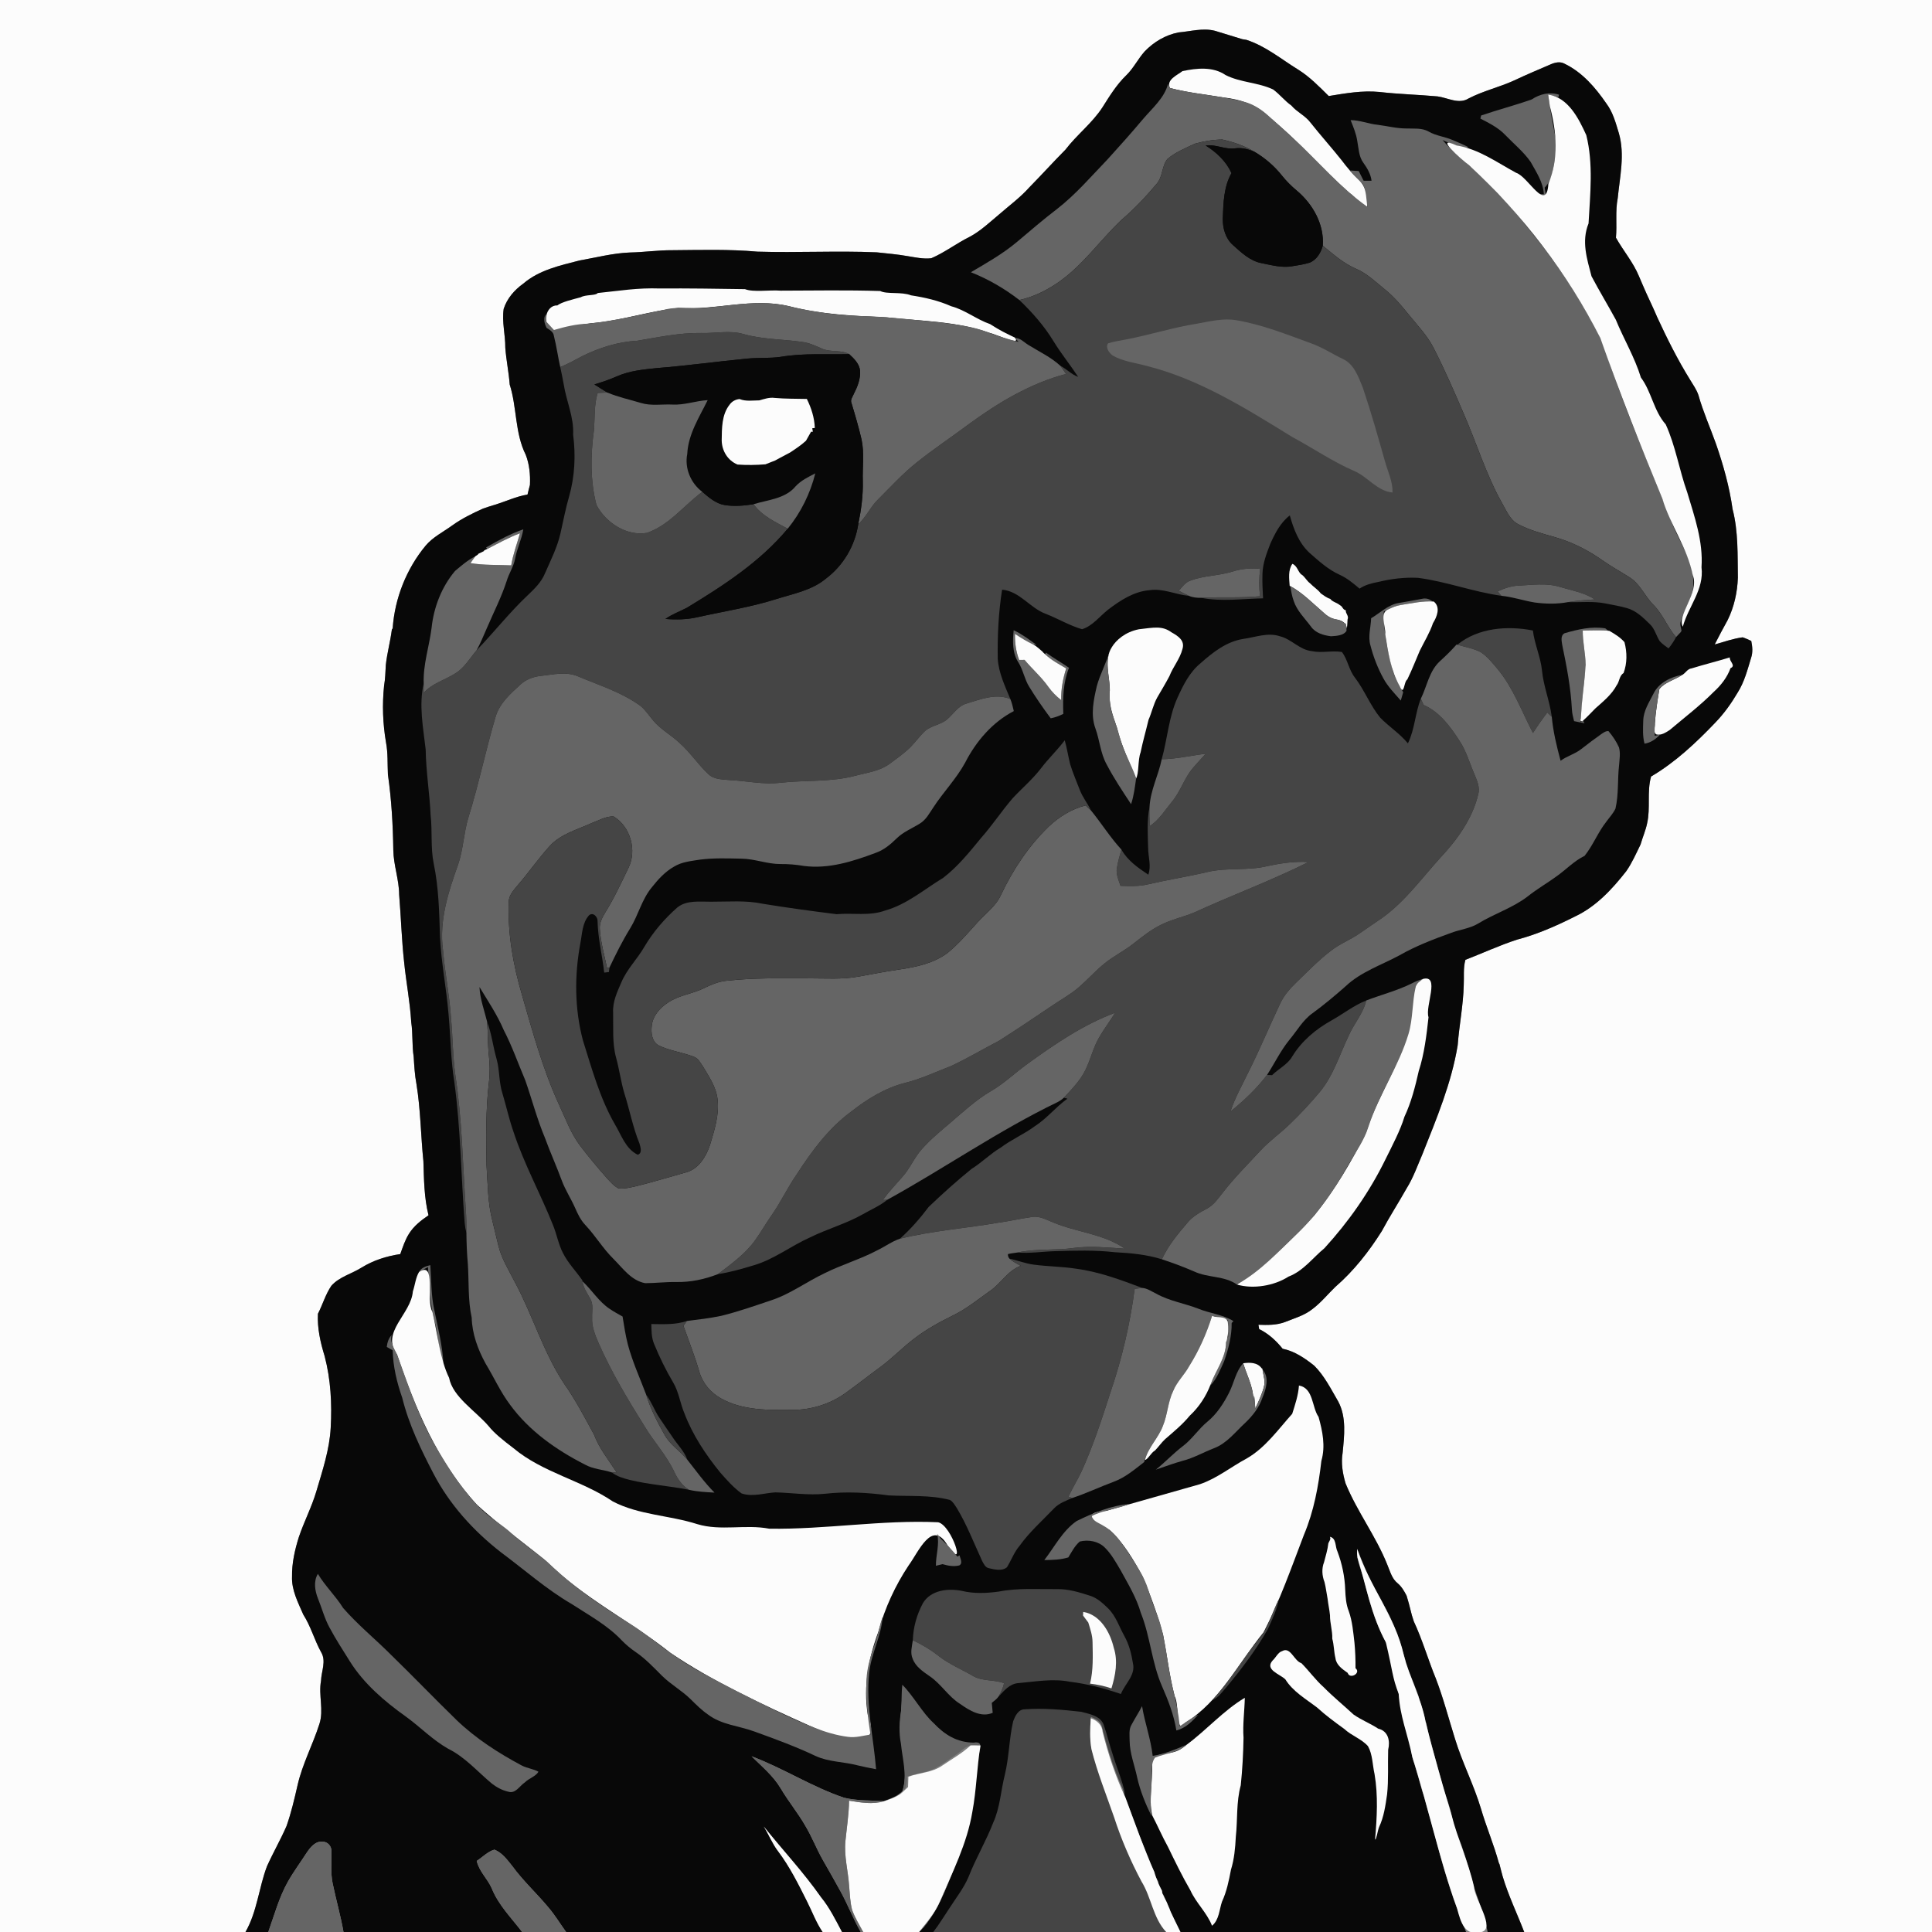 <?xml version="1.0" encoding="UTF-8" standalone="no"?>
<svg
   xmlns:dc="http://purl.org/dc/elements/1.1/"
   xmlns:cc="http://creativecommons.org/ns#"
   xmlns:rdf="http://www.w3.org/1999/02/22-rdf-syntax-ns#"
   xmlns:svg="http://www.w3.org/2000/svg"
   xmlns="http://www.w3.org/2000/svg"
   xmlns:sodipodi="http://sodipodi.sourceforge.net/DTD/sodipodi-0.dtd"
   xmlns:inkscape="http://www.inkscape.org/namespaces/inkscape"
   width="1000pt"
   height="1000pt"
   viewBox="0 0 1000 1000"
   version="1.1"
   id="svg3139"
   inkscape:version="0.48.1 "
   sodipodi:docname="FeeZs.svg">
  <rect x="0" y="0" width="1000" height="1000" fill="#808080" stroke="none"/>
  <defs
     id="defs3289" />
  <sodipodi:namedview
     pagecolor="#ffffff"
     bordercolor="#666666"
     borderopacity="1"
     objecttolerance="10"
     gridtolerance="10"
     guidetolerance="10"
     inkscape:pageopacity="0"
     inkscape:pageshadow="2"
     inkscape:window-width="1280"
     inkscape:window-height="962"
     id="namedview3287"
     showgrid="false"
     inkscape:zoom="2"
     inkscape:cx="864.00434"
     inkscape:cy="82.741878"
     inkscape:window-x="-8"
     inkscape:window-y="-8"
     inkscape:window-maximized="1"
     inkscape:current-layer="svg3139" />
  <path
     d=" M 0.00 0.00 L 1000.00 0.00 L 1000.00 1000.00 L 788.92 1000.00 C 785.22 990.36 780.69 981.05 777.75 971.13 C 777.20 969.05 776.63 966.99 776.13 964.91 L 775.80 964.26 C 773.23 954.74 769.31 945.65 766.55 936.19 C 762.85 923.80 756.83 912.27 753.07 899.90 C 749.83 889.55 747.10 879.02 743.22 868.89 C 739.18 859.06 736.26 848.80 731.76 839.17 C 731.44 838.13 731.11 837.10 730.79 836.08 C 730.27 834.02 729.71 831.99 729.21 829.94 C 728.79 828.61 728.42 827.28 728.06 825.96 C 726.85 823.59 725.49 821.25 723.44 819.52 C 720.39 817.12 719.50 813.22 718.04 809.83 C 712.19 795.14 702.43 782.42 696.46 767.79 C 694.96 762.73 694.06 757.32 694.93 752.06 C 695.79 743.25 697.01 733.49 692.65 725.39 C 688.91 718.99 685.55 712.16 680.26 706.88 C 675.41 703.02 670.07 699.35 663.89 698.11 C 660.54 693.95 656.55 690.28 651.73 687.92 C 651.59 687.17 651.47 686.43 651.36 685.70 C 655.98 685.85 660.72 685.96 665.12 684.28 C 670.02 682.31 675.27 680.86 679.44 677.47 C 683.79 674.18 687.22 669.92 691.11 666.14 C 700.64 657.90 708.52 647.87 715.21 637.24 C 719.23 629.72 723.86 622.56 728.04 615.13 C 731.53 609.55 733.70 603.30 736.29 597.29 C 743.57 578.97 751.30 560.57 754.50 541.00 C 755.28 530.62 757.38 520.38 757.63 509.96 C 757.87 505.57 757.29 501.09 758.49 496.79 C 767.41 493.37 776.10 489.31 785.20 486.36 C 795.71 483.59 805.69 479.18 815.37 474.30 C 826.18 469.18 834.50 460.19 841.76 450.91 C 844.76 446.62 846.85 441.77 849.16 437.08 C 850.20 433.38 851.80 429.85 852.56 426.08 C 854.37 418.14 852.36 409.80 854.60 401.93 C 867.19 394.52 877.92 384.40 887.96 373.89 C 892.42 369.26 896.16 364.01 899.41 358.47 C 902.90 352.97 904.51 346.59 906.39 340.42 C 907.33 337.58 907.04 334.61 906.44 331.74 C 904.97 331.08 903.51 330.36 901.98 329.88 C 897.04 330.52 892.31 332.25 887.52 333.58 C 889.68 329.36 891.89 325.16 894.20 321.01 C 897.57 314.21 899.25 306.60 899.52 299.05 C 899.33 287.18 899.78 275.14 896.78 263.55 C 895.16 252.03 892.03 240.82 888.23 229.85 C 885.23 221.40 881.54 213.19 879.11 204.54 C 878.13 201.60 876.28 199.08 874.71 196.45 C 868.29 186.09 862.85 175.17 857.74 164.12 C 856.01 160.00 854.06 155.99 852.21 151.93 C 850.89 148.92 849.55 145.92 848.29 142.89 C 845.31 135.69 840.16 129.76 836.41 123.03 C 837.02 116.22 836.00 109.34 837.33 102.59 C 838.42 91.47 841.11 80.04 837.94 69.02 C 836.32 63.68 834.86 58.10 831.45 53.57 C 825.82 45.36 819.03 37.46 809.93 33.04 C 807.54 31.65 804.74 32.34 802.39 33.41 C 796.17 36.09 789.92 38.70 783.80 41.61 C 776.06 45.15 767.65 47.05 760.08 50.99 C 755.03 54.13 749.35 50.60 744.11 49.90 C 734.08 48.99 723.99 48.75 713.98 47.60 C 705.18 46.73 696.40 48.30 687.75 49.71 C 682.79 44.81 677.89 39.75 671.93 36.03 C 663.16 30.63 655.06 23.83 645.13 20.62 C 644.60 20.53 643.54 20.37 643.00 20.28 C 638.28 18.89 633.60 17.33 628.88 15.95 C 622.61 14.34 616.28 16.25 610.02 16.78 C 603.31 18.07 597.24 21.69 592.52 26.57 C 589.02 30.46 586.74 35.30 582.96 38.96 C 577.93 43.81 574.28 49.79 570.57 55.65 C 565.24 63.82 557.34 69.77 551.46 77.48 C 545.15 83.84 539.15 90.50 532.86 96.89 C 528.13 102.21 522.35 106.43 517.00 111.10 C 512.11 115.18 507.44 119.65 501.76 122.65 C 495.00 125.99 488.98 130.69 482.03 133.67 C 477.88 134.16 473.75 133.20 469.68 132.55 C 464.43 131.62 459.13 131.19 453.84 130.61 C 433.25 129.72 412.62 130.88 392.02 130.25 C 377.39 128.94 362.68 129.40 348.01 129.51 C 340.65 129.46 333.36 130.55 326.01 130.69 C 317.18 131.03 308.63 133.31 299.97 134.82 C 289.80 137.42 278.99 139.79 270.82 146.83 C 266.27 150.07 262.45 154.47 260.71 159.86 C 259.70 166.58 261.60 173.26 261.54 179.98 C 262.02 186.36 263.34 192.65 263.83 199.04 C 267.62 210.95 266.45 224.10 272.14 235.44 C 274.04 240.38 274.54 245.75 274.30 251.01 C 273.84 252.64 273.43 254.29 273.05 255.95 C 267.20 256.96 261.82 259.53 256.18 261.25 C 254.15 261.86 252.12 262.50 250.11 263.20 C 244.53 265.72 238.98 268.42 233.99 272.02 C 229.35 275.39 224.05 277.98 220.30 282.43 C 210.35 294.46 204.33 309.66 203.25 325.23 L 202.83 325.85 C 202.06 332.00 200.36 338.01 199.70 344.18 C 199.50 347.77 199.42 351.38 198.80 354.94 C 197.78 364.69 198.14 374.57 199.79 384.24 C 200.85 389.74 200.51 395.37 200.79 400.93 C 202.64 413.88 203.39 426.95 203.58 440.02 C 203.70 447.81 206.56 455.27 206.60 463.07 C 207.56 474.69 207.89 486.36 209.17 497.96 C 210.20 508.36 212.24 518.63 212.85 529.07 C 213.74 535.01 213.21 541.05 214.12 546.99 C 214.42 551.70 214.67 556.41 215.55 561.06 C 217.71 574.29 217.79 587.74 219.15 601.04 C 219.46 610.43 219.50 619.86 221.80 629.03 C 217.99 631.62 214.22 634.54 211.74 638.51 C 209.65 641.78 208.49 645.50 207.18 649.12 C 200.09 650.15 193.15 652.36 187.05 656.16 C 181.94 659.37 175.63 660.87 171.52 665.50 C 168.48 669.94 167.02 675.24 164.56 680.00 C 164.18 687.44 165.83 694.81 168.02 701.88 C 171.20 713.97 171.88 726.60 171.17 739.04 C 170.56 750.31 166.94 761.08 163.77 771.82 C 161.37 779.97 157.40 787.52 154.69 795.56 C 152.61 802.17 151.05 809.03 151.16 816.00 C 150.87 823.03 154.26 829.42 156.98 835.69 C 160.84 841.72 162.71 848.78 166.15 855.06 C 169.04 859.69 166.29 865.06 166.16 870.03 C 164.77 877.44 167.71 885.05 165.31 892.36 C 161.91 903.05 156.50 913.06 154.01 924.05 C 152.39 931.17 150.72 938.28 148.30 945.18 C 145.20 952.27 141.33 958.98 138.16 966.04 C 133.95 977.21 133.08 989.51 127.06 1000.00 L 0.00 1000.00 L 0.00 0.00 Z"
     id="path3141"
     fill="#fcfcfc" />
  <path
     fill="#080808"
     d=" M 610.02 16.78 C 616.28 16.25 622.61 14.34 628.88 15.95 C 633.60 17.33 638.28 18.89 643.00 20.28 C 643.54 20.37 644.60 20.53 645.13 20.62 C 655.06 23.83 663.16 30.63 671.93 36.03 C 677.89 39.75 682.79 44.81 687.75 49.71 C 696.40 48.30 705.18 46.73 713.98 47.60 C 723.99 48.75 734.08 48.99 744.11 49.90 C 749.35 50.60 755.03 54.13 760.08 50.99 C 767.65 47.05 776.06 45.15 783.80 41.61 C 789.92 38.70 796.17 36.09 802.39 33.41 C 804.74 32.34 807.54 31.65 809.93 33.04 C 819.03 37.46 825.82 45.36 831.45 53.57 C 834.86 58.10 836.32 63.68 837.94 69.02 C 841.11 80.04 838.42 91.47 837.33 102.59 C 836.00 109.34 837.02 116.22 836.41 123.03 C 840.16 129.76 845.31 135.69 848.29 142.89 C 849.55 145.92 850.89 148.92 852.21 151.93 C 854.06 155.99 856.01 160.00 857.74 164.12 C 862.85 175.17 868.29 186.09 874.71 196.45 C 876.28 199.08 878.13 201.60 879.11 204.54 C 881.54 213.19 885.23 221.40 888.23 229.85 C 892.03 240.82 895.16 252.03 896.78 263.55 C 899.78 275.14 899.33 287.18 899.52 299.05 C 899.25 306.60 897.57 314.21 894.20 321.01 C 891.89 325.16 889.68 329.36 887.52 333.58 C 892.31 332.25 897.04 330.52 901.98 329.88 C 903.51 330.36 904.97 331.08 906.44 331.74 C 907.04 334.61 907.33 337.58 906.39 340.42 C 904.51 346.59 902.90 352.97 899.41 358.47 C 896.16 364.01 892.42 369.26 887.96 373.89 C 877.92 384.40 867.19 394.52 854.60 401.93 C 852.36 409.80 854.37 418.14 852.56 426.08 C 851.80 429.85 850.20 433.38 849.16 437.08 C 846.85 441.77 844.76 446.62 841.76 450.91 C 834.50 460.19 826.18 469.18 815.37 474.30 C 805.69 479.18 795.71 483.59 785.20 486.36 C 776.10 489.31 767.41 493.37 758.49 496.79 C 757.29 501.09 757.87 505.57 757.63 509.96 C 757.38 520.38 755.28 530.62 754.50 541.00 C 751.30 560.57 743.57 578.97 736.29 597.29 C 733.70 603.30 731.53 609.55 728.04 615.13 C 723.86 622.56 719.23 629.72 715.21 637.24 C 708.52 647.87 700.64 657.90 691.11 666.14 C 687.22 669.92 683.79 674.18 679.44 677.47 C 675.27 680.86 670.02 682.31 665.12 684.28 C 660.72 685.96 655.98 685.85 651.36 685.70 C 651.47 686.43 651.59 687.17 651.73 687.92 C 656.55 690.28 660.54 693.95 663.89 698.11 C 670.07 699.35 675.41 703.02 680.26 706.88 C 685.55 712.16 688.91 718.99 692.65 725.39 C 697.01 733.49 695.79 743.25 694.93 752.06 C 694.06 757.32 694.96 762.73 696.46 767.79 C 702.43 782.42 712.19 795.14 718.04 809.83 C 719.50 813.22 720.39 817.12 723.44 819.52 C 725.49 821.25 726.85 823.59 728.06 825.96 C 728.42 827.28 728.79 828.61 729.21 829.94 C 729.71 831.99 730.27 834.02 730.79 836.08 C 731.11 837.10 731.44 838.13 731.76 839.17 C 736.26 848.80 739.18 859.06 743.22 868.89 C 747.10 879.02 749.83 889.55 753.07 899.90 C 756.83 912.27 762.85 923.80 766.55 936.19 C 769.31 945.65 773.23 954.74 775.80 964.26 L 776.13 964.91 C 776.63 966.99 777.20 969.05 777.75 971.13 C 780.69 981.05 785.22 990.36 788.92 1000.00 L 770.00 1000.00 C 768.35 990.71 764.34 982.06 761.90 972.98 C 760.39 967.57 758.86 962.17 757.07 956.86 C 755.30 951.49 752.58 946.44 751.60 940.82 C 750.40 934.07 747.43 927.83 745.88 921.18 C 743.45 911.34 740.15 901.72 738.20 891.76 L 737.88 891.13 C 737.07 887.35 736.01 883.64 734.75 880.00 C 734.63 879.49 734.39 878.46 734.27 877.95 C 733.76 876.66 733.28 875.36 732.81 874.09 C 732.02 871.97 731.17 869.87 730.30 867.80 C 729.32 865.60 728.49 863.34 727.61 861.11 C 727.54 860.58 727.40 859.52 727.33 858.98 C 726.80 857.34 726.34 855.70 725.86 854.07 C 725.13 851.30 724.23 848.59 723.31 845.89 C 722.60 844.23 721.93 842.57 721.27 840.91 C 718.82 835.17 715.84 829.70 712.69 824.33 C 708.53 817.16 705.58 809.39 702.48 801.74 C 701.81 807.93 705.14 813.43 706.43 819.31 C 708.65 828.81 711.44 838.23 715.80 846.98 C 716.81 849.01 717.83 851.04 718.72 853.13 C 719.29 854.36 719.86 855.60 720.46 856.85 C 721.72 860.42 721.48 864.22 721.67 867.95 C 722.62 871.27 723.38 874.65 724.30 878.00 C 724.43 879.32 724.57 880.66 724.72 882.01 C 725.23 883.99 725.66 886.01 726.19 888.01 C 726.41 889.62 726.63 891.25 726.89 892.88 C 728.04 894.85 729.19 896.84 730.35 898.84 C 730.09 903.61 730.33 908.45 732.09 912.96 C 732.78 915.28 733.45 917.62 734.13 919.97 C 734.77 922.30 735.43 924.63 736.10 926.98 C 736.42 927.96 736.76 928.95 737.11 929.96 C 737.66 931.98 738.25 933.99 738.80 936.03 C 739.49 938.35 740.16 940.69 740.80 943.04 C 741.61 945.99 742.36 948.97 743.19 951.93 C 744.33 956.35 745.59 960.73 746.78 965.14 C 749.04 972.79 751.39 980.42 754.21 987.89 C 755.20 990.56 756.18 993.24 757.19 995.92 C 757.73 997.27 758.28 998.62 758.84 1000.00 L 610.99 1000.00 C 609.19 996.31 607.42 992.62 605.59 988.96 C 605.55 988.73 605.47 988.27 605.43 988.04 C 604.25 985.60 603.14 983.12 602.13 980.62 L 601.37 980.33 C 601.43 979.99 601.55 979.32 601.61 978.98 C 600.87 977.64 600.17 976.33 599.45 975.01 C 599.48 974.76 599.53 974.25 599.56 974.00 C 598.84 972.66 598.16 971.35 597.46 970.03 C 597.47 969.78 597.50 969.28 597.51 969.03 C 596.92 967.73 596.36 966.45 595.78 965.18 C 595.01 963.06 594.12 960.99 593.31 958.91 C 592.60 957.24 591.92 955.58 591.26 953.91 C 590.76 952.63 590.29 951.36 589.81 950.10 C 587.17 943.18 584.71 936.18 582.08 929.26 C 580.58 922.12 577.68 915.41 575.62 908.44 C 573.97 903.55 572.87 898.50 571.17 893.64 C 569.61 888.90 563.93 887.96 559.72 886.81 C 550.18 885.73 540.52 884.81 530.92 885.54 C 527.71 885.60 526.17 889.09 525.19 891.67 C 523.14 900.69 523.13 910.06 520.98 919.08 C 518.94 927.31 518.56 935.98 515.06 943.81 C 511.42 953.32 506.23 962.13 502.57 971.63 C 500.13 977.45 496.20 982.46 492.85 987.77 C 490.12 991.85 487.65 996.11 484.65 1000.00 L 475.80 1000.00 C 482.52 993.12 486.88 984.40 490.38 975.54 C 493.71 967.06 497.43 958.70 499.89 949.90 C 504.49 934.56 504.29 918.37 507.24 902.71 C 503.02 902.34 498.65 902.31 494.72 900.54 C 488.44 897.86 483.63 892.84 479.05 887.95 C 474.73 883.40 472.05 877.56 467.44 873.27 C 466.83 878.63 466.62 884.02 466.07 889.39 C 465.31 895.32 467.26 901.10 467.67 906.97 C 468.23 913.63 469.36 920.57 467.08 927.06 C 464.51 929.81 460.84 930.99 457.40 932.25 C 450.58 931.84 443.65 932.13 436.96 930.53 C 420.31 924.95 405.45 915.21 389.02 909.07 C 394.36 914.33 400.28 919.21 404.15 925.75 C 408.08 932.43 413.07 938.41 416.91 945.15 C 420.33 950.86 422.69 957.13 426.00 962.90 C 429.04 968.21 432.08 973.52 435.02 978.90 C 438.83 985.77 441.59 993.18 445.52 1000.00 L 435.77 1000.00 C 432.48 993.83 429.40 987.50 424.95 982.05 C 415.92 969.17 405.15 957.66 395.33 945.42 C 397.99 949.59 399.76 954.29 402.80 958.24 C 408.82 966.22 413.28 975.22 417.75 984.13 C 420.43 989.42 422.47 995.07 425.83 1000.00 L 293.02 1000.00 C 289.94 995.77 287.26 991.24 283.84 987.26 C 277.78 979.97 270.74 973.54 265.15 965.86 C 262.54 962.62 259.91 958.94 255.91 957.37 C 252.40 958.39 249.78 961.25 246.76 963.21 C 247.98 968.65 252.37 972.44 254.54 977.43 C 258.00 986.06 264.72 992.70 270.26 1000.00 L 177.80 1000.00 C 176.31 991.49 173.89 983.18 172.16 974.73 C 171.00 969.18 171.79 963.51 171.54 957.92 C 171.58 955.50 169.49 953.22 167.04 953.27 C 163.31 952.84 160.72 956.06 158.85 958.81 C 155.59 963.88 151.97 968.72 149.01 973.98 C 144.42 982.14 141.99 991.24 138.86 1000.00 L 127.06 1000.00 C 133.08 989.51 133.95 977.21 138.16 966.04 C 141.33 958.98 145.20 952.27 148.30 945.18 C 150.72 938.28 152.39 931.17 154.01 924.05 C 156.50 913.06 161.91 903.05 165.31 892.36 C 167.71 885.05 164.77 877.44 166.16 870.03 C 166.29 865.06 169.04 859.69 166.15 855.06 C 162.71 848.78 160.84 841.72 156.98 835.69 C 154.26 829.42 150.87 823.03 151.16 816.00 C 151.05 809.03 152.61 802.17 154.69 795.56 C 157.40 787.52 161.37 779.97 163.77 771.82 C 166.94 761.08 170.56 750.31 171.17 739.04 C 171.88 726.60 171.20 713.97 168.02 701.88 C 165.83 694.81 164.18 687.44 164.56 680.00 C 167.02 675.24 168.48 669.94 171.52 665.50 C 175.63 660.87 181.94 659.37 187.05 656.16 C 193.15 652.36 200.09 650.15 207.18 649.12 C 208.49 645.50 209.65 641.78 211.74 638.51 C 214.22 634.54 217.99 631.62 221.80 629.03 C 219.50 619.86 219.46 610.43 219.15 601.04 C 217.79 587.74 217.71 574.29 215.55 561.06 C 214.67 556.41 214.42 551.70 214.12 546.99 C 213.21 541.05 213.74 535.01 212.85 529.07 C 212.24 518.63 210.20 508.36 209.17 497.96 C 207.89 486.36 207.56 474.69 206.60 463.07 C 206.56 455.27 203.70 447.81 203.58 440.02 C 203.39 426.95 202.64 413.88 200.79 400.93 C 200.51 395.37 200.85 389.74 199.79 384.24 C 198.14 374.57 197.78 364.69 198.80 354.94 C 199.42 351.38 199.50 347.77 199.70 344.18 C 200.36 338.01 202.06 332.00 202.83 325.85 L 203.25 325.23 C 204.33 309.66 210.35 294.46 220.30 282.43 C 224.05 277.98 229.35 275.39 233.99 272.02 C 238.98 268.42 244.53 265.72 250.11 263.20 C 252.12 262.50 254.15 261.86 256.18 261.25 C 261.82 259.53 267.20 256.96 273.05 255.95 C 273.43 254.29 273.84 252.64 274.30 251.01 C 274.54 245.75 274.04 240.38 272.14 235.44 C 266.45 224.10 267.62 210.95 263.83 199.04 C 263.34 192.65 262.02 186.36 261.54 179.98 C 261.60 173.26 259.70 166.58 260.71 159.86 C 262.45 154.47 266.27 150.07 270.82 146.83 C 278.99 139.79 289.80 137.42 299.97 134.82 C 308.63 133.31 317.18 131.03 326.01 130.69 C 333.36 130.55 340.65 129.46 348.01 129.51 C 362.68 129.40 377.39 128.94 392.02 130.25 C 412.62 130.88 433.25 129.72 453.84 130.61 C 459.13 131.19 464.43 131.62 469.68 132.55 C 473.75 133.20 477.88 134.16 482.03 133.67 C 488.98 130.69 495.00 125.99 501.76 122.65 C 507.44 119.65 512.11 115.18 517.00 111.10 C 522.35 106.43 528.13 102.21 532.86 96.89 C 539.15 90.50 545.15 83.84 551.46 77.48 C 557.34 69.77 565.24 63.82 570.57 55.65 C 574.28 49.79 577.93 43.81 582.96 38.96 C 586.74 35.30 589.02 30.46 592.52 26.57 C 597.24 21.69 603.31 18.07 610.02 16.78 Z"
     id="path3143" />
  <path
     style="fill:#fcfcfc"
     d="m 612.05,36.81 c 7.36,-1.549 15.728,-2.456 22.298,2.032 7.73,3.92 16.771,3.774 24.588,7.456 3.416,2.499 6.071,5.966 9.453,8.33 2.894,3.43 7.214,5.237 9.901,8.84 5.234,6.601 10.868,12.865 16.114,19.464 2.523,3.388 5.791,7.268 8.899,10.155 3.464,3.248 5.126,8.981 4.386,13.682 -2.729,1.946 -6.274,-5.573 -9.004,-6.618 C 684.205,87.536 672.091,72.767 657.054,60.776 650.768,54.361 641.897,51.331 633.13,50.431 623.932,48.877 614.608,47.94 605.57,45.55 c -2.13,-4.247 3.86,-6.669 6.48,-8.74 z"
     id="path3145"
     inkscape:connector-curvature="0"
     sodipodi:nodetypes="ccccccccccccc" />
  <path
     d="m 604.58,43.47 c 0.24,0.52 0.74,1.56 0.99,2.08 12.67,3.35 25.86,3.84 38.53,7.18 4.15,1.04 8.106,3.493 11.306,6.233 4.84,4.17 9.284,8.397 14.044,12.647 12.78,11.78 24.02,25.26 38.26,35.4 -0.5,-3.85 -0.48,-7.95 -2.24,-11.49 -2.06,-2.62 -4.77,-4.63 -6.8,-7.28 1.52,0.1 3.06,0.2 4.6,0.29 0.84,1.68 1.69,3.35 2.54,5.02 1.02,0 3.07,0 4.1,0 -0.43,-3.49 -2.23,-6.49 -4.22,-9.28 -2.43,-3.28 -2.44,-7.49 -3.17,-11.33 -0.57,-3.75 -2.04,-7.27 -3.45,-10.76 4.79,0 9.25,1.94 13.98,2.41 4.98,0.63 9.88,1.92 14.94,1.91 3.83,0.16 7.93,-0.4 11.42,1.57 3.88,2.26 8.43,2.65 12.5,4.42 2.78,1.14 5.54,2.35 8.22,3.72 -0.46,0.09 -1.37,0.28 -1.83,0.37 -4.08,-0.72 -7.88,-2.4 -11.63,-4.1 5.79,6.87 13.04,12.23 19.66,18.25 3.7,3.29 6.64,7.33 10.2,10.77 6.47,6.25 11.89,13.47 17.54,20.45 10.93,13.46 20.56,27.94 29.1,43.02 2.84,5.01 5.61,10.09 7.46,15.56 9.97,30.61 23.03,60.08 34.75,90.03 3.81,10.08 10.9,19.26 11.08,30.42 0.54,7.56 -4.51,13.77 -6.52,20.72 -0.57,1.6 0.19,3.21 0.42,4.8 l -0.48,0.76 c -0.59,0.63 -1.78,1.88 -2.37,2.51 -4.47,-5.13 -6.77,-11.76 -11.61,-16.6 -4.56,-4.53 -6.97,-11.02 -12.6,-14.45 -4.69,-2.95 -9.56,-5.62 -14.07,-8.83 -7.41,-5.21 -15.62,-9.34 -24.33,-11.83 -6.53,-1.86 -13.17,-3.6 -19.2,-6.79 -4.16,-2.23 -5.94,-6.87 -8.18,-10.74 -8.25,-14.65 -13.12,-30.83 -19.82,-46.19 -4.96,-11.56 -9.97,-23.12 -15.72,-34.32 -3.39,-6.63 -8.67,-11.98 -13.29,-17.73 -3.56,-4.42 -7.26,-8.77 -11.7,-12.34 -4.82,-3.86 -9.3,-8.37 -15.08,-10.81 -6.52,-2.77 -11.81,-7.57 -17.25,-11.97 0.8,-11.04 -5.13,-21.48 -13.36,-28.44 -2.9,-2.39 -5.56,-5.05 -7.89,-8 -3.87,-4.85 -8.65,-8.92 -13.97,-12.09 -5.12,-3.11 -10.89,-5.11 -16.72,-6.4 -4.79,0.02 -9.63,0.86 -14.23,2.14 -4.91,2.29 -10.09,4.39 -14.25,7.93 -2.92,3.66 -2.37,8.99 -5.39,12.65 -5.59,6.65 -11.54,13.03 -18.17,18.67 -11.5,10.81 -20.52,24.31 -33.84,33.15 -5.87,3.91 -12.3,7.03 -19.23,8.51 -7.67,-5.93 -16.07,-10.81 -25.08,-14.38 8.18,-4.81 16.49,-9.51 23.8,-15.64 6.86,-5.76 13.64,-11.65 20.78,-17.08 9.73,-7.56 17.75,-16.97 26.26,-25.81 6.22,-6.84 12.36,-13.73 18.31,-20.8 4.77,-5.64 10.9,-10.7 12.9,-18.11 z"
     id="path3147"
     inkscape:connector-curvature="0"
     style="fill:#656565"
     sodipodi:nodetypes="cccccccccccccccccccccccccccccccccccccccccccccccccccccccccccc" />
  <path
     fill="#656565"
     d=" M 792.83 51.46 C 797.01 48.66 802.05 47.45 806.96 49.01 L 806.59 50.34 C 804.85 49.80 803.08 49.37 801.33 48.95 C 802.06 54.31 802.86 59.66 803.93 64.96 C 804.88 69.97 806.22 75.10 805.22 80.22 C 803.98 86.04 803.97 92.60 799.51 97.11 C 799.82 99.11 800.14 101.11 800.45 103.11 C 799.09 102.23 797.77 101.35 796.47 100.41 L 799.10 100.58 C 798.77 94.33 795.17 89.07 792.24 83.78 C 788.58 78.54 783.56 74.47 779.15 69.90 C 775.56 66.09 770.83 63.76 766.25 61.38 C 766.35 60.98 766.53 60.18 766.63 59.78 C 775.30 56.81 784.20 54.50 792.83 51.46 Z"
     id="path3149" />
  <path
     style="fill:#fcfcfc"
     d="m 801.33,48.95 c 10.407,1.484 15.823,12.446 19.732,21 3.716,14.856 2.008,30.568 1.168,45.701 -3.777,9.336 -0.807,18.276 1.526,27.324 4.032,7.622 8.447,14.908 12.579,22.498 4.045,9.887 9.8,19.497 12.996,29.938 5.523,7.34 6.584,17.194 12.849,24.273 5.113,11.179 6.994,23.618 11.142,35.206 3.779,12.651 8.287,25.327 7.373,38.739 1.447,11.54 -6.792,20.225 -9.671,30.745 -3.301,-5.883 8.751,-17.652 5.134,-26.695 -2.768,-14.059 -11.599,-25.893 -15.722,-39.516 -11.326,-27.48 -22.219,-55.172 -32.104,-83.183 -17.04,-33.587 -40.327,-64.083 -68.044,-89.544 -3.966,-2.92 -18.651,-15.858 -6.362,-10.144 11.61,1.9 20.726,8.715 30.872,14.177 6.196,1.965 15.651,21.061 16.647,5.647 5.445,-13.1 4.29,-26.831 0.748,-40.141 C 801.887,52.967 801.604,50.959 801.33,48.95 z"
     id="path3151"
     inkscape:connector-curvature="0" />
  <path
     d=" M 618.49 74.38 C 623.09 73.10 627.93 72.26 632.72 72.24 C 638.55 73.53 644.32 75.53 649.44 78.64 C 646.28 77.25 642.84 76.31 639.36 76.78 C 634.14 77.57 629.29 74.54 624.05 75.31 C 629.67 78.83 634.63 83.48 637.42 89.60 C 633.38 96.73 633.22 105.09 632.92 113.06 C 632.82 118.08 634.27 123.41 638.16 126.83 C 642.50 130.73 647.05 135.09 653.01 136.21 C 658.17 137.21 663.44 138.74 668.73 137.81 C 671.76 137.35 674.81 136.88 677.75 135.99 C 681.46 134.59 683.67 130.85 684.66 127.17 C 690.10 131.57 695.39 136.37 701.91 139.14 C 707.69 141.58 712.17 146.09 716.99 149.95 C 721.43 153.52 725.13 157.87 728.69 162.29 C 733.31 168.04 738.59 173.39 741.98 180.02 C 747.73 191.22 752.74 202.78 757.70 214.34 C 764.40 229.70 769.27 245.88 777.52 260.53 C 779.76 264.40 781.54 269.04 785.70 271.27 C 791.73 274.46 798.37 276.20 804.90 278.06 C 813.61 280.55 821.82 284.68 829.23 289.89 C 833.74 293.10 838.61 295.77 843.30 298.72 C 848.93 302.15 851.34 308.64 855.90 313.17 C 860.74 318.01 863.04 324.64 867.51 329.77 C 866.43 331.85 865.12 333.81 863.64 335.62 C 862.08 334.43 860.40 333.38 859.11 331.90 C 857.22 329.07 856.55 325.48 854.00 323.10 C 850.52 319.68 846.84 316.04 842.00 314.72 C 838.39 313.68 834.66 313.11 830.99 312.35 C 824.61 311.07 818.08 311.87 811.64 311.65 C 816.22 310.85 820.86 310.57 825.50 310.25 C 820.01 306.68 813.46 305.63 807.30 303.76 C 800.35 301.64 793.05 302.78 785.95 303.13 C 782.16 303.24 778.59 304.55 775.19 306.09 C 775.81 306.85 776.45 307.61 777.09 308.38 C 762.51 306.34 748.58 300.98 733.95 299.09 C 727.07 298.73 720.15 299.57 713.47 301.20 C 710.05 301.85 706.61 302.69 703.70 304.67 C 700.50 301.97 697.26 299.24 693.41 297.50 C 687.50 294.84 682.66 290.43 677.85 286.20 C 672.29 281.12 669.58 273.86 667.60 266.79 C 662.78 270.46 659.97 276.01 657.53 281.42 C 655.59 286.43 653.58 291.59 653.45 297.03 C 653.29 301.25 653.54 305.48 653.76 309.70 C 643.10 309.91 632.24 311.53 621.69 309.42 C 631.85 308.84 642.05 309.61 652.19 308.61 C 651.61 303.90 651.65 299.14 652.26 294.43 C 647.40 293.98 642.50 294.34 637.86 295.86 C 630.83 298.04 623.29 297.87 616.38 300.43 C 613.65 301.31 611.91 303.69 610.16 305.80 C 611.91 306.69 613.65 307.59 615.44 308.42 C 608.56 307.81 602.02 304.41 595.01 305.48 C 586.88 306.13 579.87 310.75 573.57 315.54 C 569.17 319.00 565.58 323.95 560.08 325.68 C 553.56 323.81 547.68 320.20 541.36 317.76 C 533.12 314.77 527.87 306.03 518.69 305.21 C 516.81 317.03 516.25 329.01 516.43 340.96 C 516.92 348.33 520.17 355.10 522.95 361.82 C 515.42 358.71 507.44 362.00 500.15 364.19 C 495.85 365.46 493.51 369.55 490.27 372.30 C 486.87 375.27 481.87 375.45 478.58 378.58 C 475.50 381.52 473.13 385.11 469.95 387.95 C 466.92 390.64 463.65 393.04 460.37 395.42 C 455.25 399.15 448.78 399.90 442.82 401.49 C 430.16 404.90 416.93 403.70 404.02 405.14 C 395.30 406.22 386.64 404.22 377.95 403.78 C 374.03 403.37 369.47 403.59 366.50 400.54 C 361.15 395.52 357.11 389.25 351.57 384.40 C 347.24 380.35 341.87 377.49 338.05 372.89 C 335.91 370.39 334.14 367.53 331.57 365.43 C 321.78 358.27 310.08 354.71 299.04 350.03 C 292.94 347.45 286.28 349.17 279.98 349.84 C 276.10 350.23 272.30 351.63 269.41 354.30 C 264.29 358.95 258.79 363.84 256.62 370.65 C 251.45 388.09 247.81 405.97 242.38 423.35 C 240.04 431.20 239.80 439.52 237.18 447.31 C 232.11 461.52 227.17 476.61 229.32 491.89 C 230.28 503.59 232.68 515.11 233.43 526.83 C 234.39 536.59 234.30 546.44 235.65 556.17 C 239.21 579.31 239.51 602.77 241.10 626.08 C 241.39 630.12 241.45 634.17 241.41 638.22 C 240.99 636.52 240.67 634.79 240.52 633.06 C 238.61 608.72 238.48 584.23 235.16 560.02 C 233.28 548.45 233.24 536.71 232.18 525.06 C 231.08 511.67 228.40 498.46 227.75 485.03 C 227.34 472.35 227.10 459.56 224.51 447.09 C 222.80 438.82 223.84 430.32 222.89 421.98 C 222.37 410.60 220.50 399.33 220.33 387.94 C 219.05 376.64 216.71 364.99 219.30 353.72 C 219.29 355.34 219.30 356.98 219.30 358.61 C 223.68 353.71 230.19 352.00 235.59 348.59 C 240.37 345.73 243.14 340.73 246.67 336.60 C 255.69 327.28 263.70 317.00 273.16 308.09 C 276.62 304.80 280.18 301.37 282.03 296.87 C 285.02 290.02 288.47 283.29 290.12 275.95 C 291.58 269.63 292.73 263.23 294.56 257.00 C 297.54 246.59 298.03 235.63 296.65 224.93 C 297.12 215.92 293.14 207.67 291.78 198.94 C 291.24 195.94 290.64 192.96 289.98 190.00 C 293.91 188.38 297.64 186.35 301.37 184.33 C 310.28 179.95 319.91 176.89 329.87 176.37 C 340.84 174.54 351.81 172.18 363.00 172.36 C 370.31 172.62 377.76 170.80 384.92 172.94 C 394.72 175.70 404.99 175.54 415.01 176.95 C 418.72 177.38 422.11 178.98 425.48 180.46 C 429.94 182.46 435.21 180.90 439.55 183.30 C 427.71 183.59 415.77 182.71 404.05 184.71 C 398.39 185.52 392.66 185.07 386.99 185.59 C 371.29 187.11 355.65 189.27 339.93 190.53 C 333.00 191.24 325.90 191.92 319.45 194.74 C 315.62 196.42 311.67 197.80 307.66 198.97 C 309.89 200.39 312.10 201.85 314.38 203.19 C 312.69 203.22 311.01 203.31 309.34 203.40 C 307.45 209.65 307.94 216.21 307.43 222.63 C 305.68 235.46 305.46 248.77 308.73 261.36 C 313.54 270.53 324.22 277.58 334.82 275.83 C 346.39 271.84 353.94 261.64 363.50 254.58 C 366.93 257.49 370.54 260.68 375.14 261.43 C 380.08 262.18 385.14 261.78 390.05 260.97 C 394.37 267.05 401.38 270.18 407.72 273.66 C 393.40 290.85 374.39 303.15 355.45 314.63 C 351.77 316.53 347.82 317.94 344.42 320.36 C 349.96 320.81 355.59 320.72 361.03 319.45 C 374.58 316.43 388.36 314.32 401.63 310.13 C 410.48 307.32 420.09 305.63 427.44 299.53 C 436.48 292.75 442.56 282.46 444.23 271.28 C 448.38 267.60 450.56 262.31 454.52 258.46 C 461.04 251.98 467.25 245.13 474.47 239.40 C 483.19 232.39 492.55 226.23 501.50 219.51 C 516.76 208.35 533.34 198.41 551.76 193.55 C 550.83 192.15 549.89 190.75 548.91 189.39 C 552.14 191.02 554.61 193.86 558.06 195.07 C 553.96 188.85 549.25 183.06 545.35 176.70 C 540.52 168.74 534.32 161.71 527.61 155.29 C 534.54 153.81 540.97 150.69 546.84 146.78 C 560.16 137.94 569.18 124.44 580.68 113.63 C 587.31 107.99 593.26 101.61 598.85 94.96 C 601.87 91.30 601.32 85.97 604.24 82.31 C 608.40 78.77 613.58 76.67 618.49 74.38 Z"
     id="path3153"
     fill="#454545" />
  <path
     fill="#080808"
     d=" M 624.05 75.31 C 629.29 74.54 634.14 77.57 639.36 76.78 C 642.84 76.31 646.28 77.25 649.44 78.64 C 654.76 81.81 659.54 85.88 663.41 90.73 C 665.74 93.68 668.40 96.34 671.30 98.73 C 679.53 105.69 685.46 116.13 684.66 127.17 C 683.67 130.85 681.46 134.59 677.75 135.99 C 674.81 136.88 671.76 137.35 668.73 137.81 C 663.44 138.74 658.17 137.21 653.01 136.21 C 647.05 135.09 642.50 130.73 638.16 126.83 C 634.27 123.41 632.82 118.08 632.92 113.06 C 633.22 105.09 633.38 96.73 637.42 89.60 C 634.63 83.48 629.67 78.83 624.05 75.31 Z"
     id="path3155" />
  <path
     style="fill:#fcfcfc"
     d="m 309.37,151.67 c 11.567,-1.158 20.372,-2.767 32.223,-2.351 14.673,-0.117 29.346,0.132 44.017,0.341 4.275,1.714 12.643,0.326 18.448,0.785 17.184,-0.045 34.372,-0.351 51.552,0.185 3.368,1.775 11.038,0.283 15.928,2.238 7.152,1.103 14.173,2.692 20.83,5.656 7.127,1.86 13.097,6.833 20.102,9.236 5.2,3.349 8.448,4.895 12.802,6.964 3.747,4.614 -9.57,-1.646 -13.14,-2.444 -17.02,-6.076 -35.398,-6.037 -53.183,-8.012 -16.978,-0.771 -34.082,-1.462 -50.623,-5.784 -18.949,-4.568 -38.079,2.326 -57.174,0.897 -14.398,1.542 -28.338,6.197 -42.785,7.694 -7.31,0.574 -14.353,2.536 -21.355,4.857 -7.329,-3.712 -4.481,-14.189 1.43,-13.821 2.324,-1.81 7.802,-3.066 12.177,-4.252 2.41,-1.458 7.898,-0.765 8.75,-2.189 z"
     id="path3157"
     inkscape:connector-curvature="0"
     sodipodi:nodetypes="cccccccccccccccccc" />
  <path
     d=" M 367.05 159.16 C 380.31 157.76 393.77 155.43 407.02 158.17 C 420.94 161.56 435.22 163.58 449.56 163.68 C 462.09 164.28 474.57 165.70 487.05 166.92 C 495.18 168.01 503.44 168.93 511.15 171.91 C 516.38 173.90 521.73 175.60 527.18 176.94 C 526.74 176.44 525.86 175.45 525.43 174.95 C 528.18 174.93 530.01 177.17 532.20 178.49 C 537.83 181.99 543.99 184.86 548.91 189.39 C 549.89 190.75 550.83 192.15 551.76 193.55 C 533.34 198.41 516.76 208.35 501.50 219.51 C 492.55 226.23 483.19 232.39 474.47 239.40 C 467.25 245.13 461.04 251.98 454.52 258.46 C 450.56 262.31 448.38 267.60 444.23 271.28 C 445.74 263.97 446.77 256.52 446.58 249.04 C 446.34 241.87 447.44 234.60 445.94 227.51 C 444.46 221.16 442.63 214.90 440.74 208.67 C 440.01 206.98 441.26 205.45 441.89 203.96 C 443.80 200.26 445.43 196.19 445.18 191.95 C 444.84 188.30 442.07 185.65 439.55 183.30 C 435.21 180.90 429.94 182.46 425.48 180.46 C 422.11 178.98 418.72 177.38 415.01 176.95 C 404.99 175.54 394.72 175.70 384.92 172.94 C 377.76 170.80 370.31 172.62 363.00 172.36 C 351.81 172.18 340.84 174.54 329.87 176.37 C 319.91 176.89 310.28 179.95 301.37 184.33 C 297.64 186.35 293.91 188.38 289.98 190.00 C 288.77 184.62 288.05 179.14 286.68 173.80 C 286.43 171.70 284.48 170.73 282.91 169.70 C 281.79 167.43 281.11 164.92 282.46 162.58 C 282.48 163.49 282.51 165.30 282.52 166.21 C 283.93 167.73 285.33 169.26 286.73 170.80 C 292.50 169.11 298.39 167.68 304.44 167.53 C 318.43 166.08 332.14 162.76 345.88 159.86 C 352.88 158.69 360.02 160.04 367.05 159.16 Z"
     id="path3159"
     fill="#656565" />
  <path
     fill="#656565"
     d=" M 619.63 167.52 C 626.33 166.34 633.12 164.57 639.95 165.75 C 653.22 167.99 665.78 173.02 678.36 177.61 C 684.27 179.65 689.49 183.15 695.11 185.82 C 700.92 188.51 703.11 195.12 705.39 200.63 C 709.65 213.30 713.31 226.18 716.93 239.06 C 718.43 244.29 720.92 249.36 720.77 254.92 C 712.82 254.19 708.06 246.89 701.13 243.86 C 689.84 238.99 679.67 231.99 668.87 226.19 C 645.09 211.56 620.99 196.32 593.62 189.42 C 587.71 187.77 581.35 187.14 575.96 184.03 C 574.12 182.74 571.99 179.85 573.55 177.71 C 576.59 176.69 579.80 176.34 582.93 175.68 C 595.25 173.34 607.23 169.46 619.63 167.52 Z"
     id="path3161" />
  <path
     fill="#080808"
     d=" M 404.05 184.71 C 415.77 182.71 427.71 183.59 439.55 183.30 C 442.07 185.65 444.84 188.30 445.18 191.95 C 445.43 196.19 443.80 200.26 441.89 203.96 C 441.26 205.45 440.01 206.98 440.74 208.67 C 442.63 214.90 444.46 221.16 445.94 227.51 C 447.44 234.60 446.34 241.87 446.58 249.04 C 446.77 256.52 445.74 263.97 444.23 271.28 C 442.56 282.46 436.48 292.75 427.44 299.53 C 420.09 305.63 410.48 307.32 401.63 310.13 C 388.36 314.32 374.58 316.43 361.03 319.45 C 355.59 320.72 349.96 320.81 344.42 320.36 C 347.82 317.94 351.77 316.53 355.45 314.63 C 374.39 303.15 393.40 290.85 407.72 273.66 C 414.52 265.31 419.38 255.45 422.00 245.01 C 418.38 246.88 414.59 248.68 411.79 251.73 C 406.48 258.18 397.52 258.67 390.05 260.97 C 385.14 261.78 380.08 262.18 375.14 261.43 C 370.54 260.68 366.93 257.49 363.50 254.58 C 357.53 250.09 354.26 242.37 355.72 234.97 C 356.22 224.73 361.90 216.02 366.30 207.11 C 360.16 207.44 354.26 209.74 348.07 209.40 C 342.65 209.14 337.09 210.19 331.81 208.59 C 325.99 206.82 320.00 205.57 314.38 203.19 C 312.10 201.85 309.89 200.39 307.66 198.97 C 311.67 197.80 315.62 196.42 319.45 194.74 C 325.90 191.92 333.00 191.24 339.93 190.53 C 355.65 189.27 371.29 187.11 386.99 185.59 C 392.66 185.07 398.39 185.52 404.05 184.71 Z"
     id="path3163" />
  <path
     fill="#656565"
     d=" M 309.34 203.40 C 311.01 203.31 312.69 203.22 314.38 203.19 C 320.00 205.57 325.99 206.82 331.81 208.59 C 337.09 210.19 342.65 209.14 348.07 209.40 C 354.26 209.74 360.16 207.44 366.30 207.11 C 361.90 216.02 356.22 224.73 355.72 234.97 C 354.26 242.37 357.53 250.09 363.50 254.58 C 353.94 261.64 346.39 271.84 334.82 275.83 C 324.22 277.58 313.54 270.53 308.73 261.36 C 305.46 248.77 305.68 235.46 307.43 222.63 C 307.94 216.21 307.45 209.65 309.34 203.40 Z"
     id="path3165" />
  <path
     fill="#fcfcfc"
     d=" M 393.05 207.23 C 395.61 206.49 398.25 205.58 400.96 205.96 C 406.50 206.47 412.06 206.35 417.62 206.49 C 419.92 211.17 421.58 216.26 421.74 221.52 L 420.42 221.67 C 420.50 222.12 420.66 223.02 420.74 223.47 L 419.81 223.46 C 418.93 225.01 418.04 226.56 417.18 228.12 C 414.67 230.44 411.81 232.32 408.98 234.20 C 407.30 235.10 405.62 235.99 403.94 236.87 C 403.03 237.36 402.12 237.86 401.22 238.35 C 399.54 239.02 397.85 239.66 396.18 240.33 C 391.38 240.72 386.55 240.79 381.75 240.45 C 376.67 238.37 373.64 233.36 373.55 227.94 C 373.65 221.68 373.52 214.68 377.61 209.50 C 378.79 207.77 380.72 206.73 382.80 206.55 C 386.06 207.87 389.63 207.25 393.05 207.23 Z"
     id="path3167" />
  <path
     fill="#656565"
     d=" M 411.79 251.73 C 414.59 248.68 418.38 246.88 422.00 245.01 C 419.38 255.45 414.52 265.31 407.72 273.66 C 401.38 270.18 394.37 267.05 390.05 260.97 C 397.52 258.67 406.48 258.18 411.79 251.73 Z"
     id="path3169" />
  <path
     fill="#656565"
     d=" M 251.57 283.39 C 257.77 279.80 264.08 276.33 270.87 273.98 C 270.01 279.15 267.62 283.89 266.65 289.03 C 265.92 293.22 263.40 296.78 262.22 300.83 C 259.53 309.13 255.52 316.90 252.10 324.90 C 250.33 328.81 248.80 332.85 246.67 336.60 C 243.14 340.73 240.37 345.73 235.59 348.59 C 230.19 352.00 223.68 353.71 219.30 358.61 C 219.30 356.98 219.29 355.34 219.30 353.72 C 218.95 343.93 222.18 334.58 223.39 324.97 C 224.51 314.28 228.59 303.78 235.53 295.53 C 238.83 292.78 242.12 289.86 246.01 287.96 C 245.14 289.10 244.33 290.28 243.52 291.47 C 250.49 292.64 257.58 292.31 264.61 292.63 C 265.54 286.94 267.58 281.54 269.14 276.02 C 263.26 278.21 257.80 281.28 252.24 284.13 L 251.57 283.39 Z"
     id="path3171" />
  <path
     fill="#fcfcfc"
     d=" M 252.24 284.13 C 257.80 281.28 263.26 278.21 269.14 276.02 C 267.58 281.54 265.54 286.94 264.61 292.63 C 257.58 292.31 250.49 292.64 243.52 291.47 C 244.33 290.28 245.14 289.10 246.01 287.96 C 246.37 287.72 247.08 287.23 247.43 286.99 L 247.49 286.71 C 248.48 286.22 249.48 285.73 250.48 285.25 L 250.65 284.85 C 251.05 284.67 251.84 284.31 252.24 284.13 Z"
     id="path3173" />
  <path
     style="fill:#fcfcfc"
     d="m 668.91,291.84 c 2.679,0.964 3.007,4.686 5.011,5.713 1.596,1.195 2.485,3.135 4.128,4.338 1.763,1.869 4.152,3.3 5.593,5.265 1.56,1.053 2.987,2.246 4.891,2.827 1.05,1.519 3.571,1.976 5.076,3.313 1.386,0.592 1.336,2.298 2.989,2.595 -0.242,1.749 1.75,2.793 0.888,4.804 -0.015,1.363 -0.262,4.591 -0.441,4.752 0.167,-2.639 -2.319,-4.224 -4.616,-4.667 -2.97,-0.357 -5.536,-1.824 -7.622,-3.916 -5.573,-4.765 -10.73,-10.187 -17.276,-13.653 -0.265,-3.794 -0.889,-8.022 1.38,-11.37 z"
     id="path3175"
     inkscape:connector-curvature="0" />
  <path
     fill="#656565"
     d=" M 637.86 295.86 C 642.50 294.34 647.40 293.98 652.26 294.43 C 651.65 299.14 651.61 303.90 652.19 308.61 C 642.05 309.61 631.85 308.84 621.69 309.42 C 619.57 309.46 617.39 309.29 615.44 308.42 C 613.65 307.59 611.91 306.69 610.16 305.80 C 611.91 303.69 613.65 301.31 616.38 300.43 C 623.29 297.87 630.83 298.04 637.86 295.86 Z"
     id="path3177" />
  <path
     fill="#656565"
     d=" M 775.19 306.09 C 778.59 304.55 782.16 303.24 785.95 303.13 C 793.05 302.78 800.35 301.64 807.30 303.76 C 813.46 305.63 820.01 306.68 825.50 310.25 C 820.86 310.57 816.22 310.85 811.64 311.65 C 805.90 312.73 800.00 312.62 794.24 311.83 C 788.48 310.88 782.92 308.95 777.09 308.38 C 776.45 307.61 775.81 306.85 775.19 306.09 Z"
     id="path3179" />
  <path
     fill="#656565"
     d=" M 667.88 303.41 C 675.20 307.38 680.77 313.73 687.22 318.89 C 688.87 320.25 691.08 320.39 693.08 320.90 C 694.28 321.57 695.48 322.24 696.70 322.91 C 696.80 324.09 696.89 325.28 696.98 326.46 C 695.52 329.02 691.63 329.14 688.91 329.33 C 685.13 328.86 680.98 327.70 678.65 324.45 C 675.47 320.12 671.35 316.27 669.62 311.06 C 668.73 308.59 668.28 305.99 667.88 303.41 Z"
     id="path3181" />
  <path
     fill="#656565"
     d=" M 723.97 312.11 C 727.98 311.43 731.99 310.73 735.99 309.96 C 737.95 309.47 740.01 310.00 741.52 311.35 C 735.94 310.98 730.50 312.32 725.03 313.15 C 721.88 313.64 719.04 315.15 716.23 316.57 C 716.22 325.84 717.69 335.00 720.14 343.92 C 720.98 349.17 723.68 353.77 726.30 358.29 C 725.88 359.73 725.46 361.16 725.04 362.60 C 721.83 358.90 718.30 355.38 715.98 351.03 C 713.08 345.70 710.86 340.00 709.36 334.13 C 707.95 329.48 709.55 324.70 709.70 320.00 C 714.37 317.25 718.42 313.04 723.97 312.11 Z"
     id="path3183" />
  <path
     style="fill:#fcfcfc"
     d="m 725.03,313.15 c 5.654,-0.886 11.329,-2.217 17.09,-1.79 3.658,2.968 1.622,7.922 -0.404,11.177 -1.703,5.055 -4.52,9.548 -6.843,14.292 -2.128,4.96 -4.074,9.987 -6.445,14.841 -1.928,1.275 -1.535,8.921 -3.948,3.522 -4.635,-8.198 -6.016,-17.689 -7.496,-26.854 0.412,-4.051 -3.096,-10.825 1.363,-12.832 2.122,-1.043 4.331,-1.992 6.683,-2.356 z"
     id="path3185"
     inkscape:connector-curvature="0" />
  <path
     fill="#454545"
     d=" M 754.32 333.70 C 765.12 324.91 780.23 323.77 793.42 326.34 C 794.27 333.40 797.40 339.94 798.13 347.02 C 798.90 355.21 802.15 362.89 803.20 371.03 C 802.41 370.28 801.63 369.54 800.86 368.81 C 798.25 372.23 795.79 375.77 793.46 379.39 C 787.68 368.34 783.39 356.36 775.40 346.60 C 772.67 343.40 770.05 339.95 766.50 337.61 C 762.71 335.58 758.39 334.94 754.32 333.70 Z"
     id="path3187" />
  <path
     fill="#656565"
     d=" M 809.78 327.77 C 816.58 325.80 823.75 324.08 830.87 325.23 C 831.24 325.52 831.99 326.10 832.36 326.39 C 827.98 326.17 823.60 326.30 819.22 326.36 C 819.16 333.61 821.37 340.73 820.50 348.00 C 819.53 356.59 818.52 365.18 818.16 373.83 L 819.29 372.94 L 820.13 374.33 C 818.31 374.01 816.53 373.60 814.74 373.26 C 814.21 371.20 813.69 369.12 813.60 366.99 C 813.02 355.88 810.91 344.93 808.65 334.06 C 808.35 331.96 807.52 329.12 809.78 327.77 Z"
     id="path3189" />
  <path
     fill="#656565"
     d=" M 524.68 326.20 C 528.93 328.22 532.75 331.03 536.52 333.82 L 534.79 333.58 C 531.50 332.02 528.41 330.09 525.36 328.10 C 525.24 332.70 525.87 337.28 527.52 341.59 C 528.22 341.58 529.61 341.56 530.31 341.55 C 534.28 346.31 539.01 350.41 542.61 355.49 C 544.47 358.10 546.73 360.40 549.27 362.37 C 549.15 356.77 550.18 351.28 551.86 345.97 C 548.07 343.75 544.13 341.66 540.92 338.62 L 541.40 337.79 C 545.25 340.59 549.41 342.92 553.31 345.65 C 550.28 353.24 550.08 361.44 550.37 369.50 C 548.30 370.53 546.13 371.36 543.85 371.79 C 539.88 366.48 536.11 361.02 532.65 355.36 C 530.25 351.48 529.58 346.80 527.16 342.93 C 523.91 338.04 524.11 331.81 524.68 326.20 Z"
     id="path3191" />
  <path
     style="fill:#fcfcfc"
     d="m 589.48,325.71 c 7.694,-0.873 12.038,-1.958 16.888,1.582 3.362,1.892 7.077,4.208 5.66,8.667 -1.284,5.073 -4.857,9.164 -6.737,14.009 -2.072,3.918 -4.087,7.223 -6.306,11.047 -2.02,3.641 -2.901,7.979 -4.512,11.585 -1.322,5.614 -2.958,11.173 -4.108,16.863 -1.462,3.719 -0.785,11.127 -2.384,13.545 -3.356,-8.222 -7.85,-17.727 -9.874,-26.438 -2.22,-6.159 -4.45,-12.592 -3.66,-19.241 -0.014,-7.374 -3.262,-15.621 1.059,-22.389 2.124,-3.517 6.793,-7.809 13.974,-9.229 z"
     id="path3193"
     inkscape:connector-curvature="0"
     sodipodi:nodetypes="cccccccccccc" />
  <path
     style="fill:#fcfcfc"
     d="m 819.22,326.36 c 4.59,0.005 9.197,-0.341 13.772,0.169 2.816,1.64 5.688,3.354 7.829,5.859 1.378,5.218 1.448,10.897 -0.471,15.992 -2.25,1.343 -2.054,4.388 -3.562,6.301 -2.59,4.867 -6.968,8.37 -11.005,11.971 -2.007,1.996 -3.913,4.101 -6.026,5.986 -0.737,1.075 -2.226,0.832 -1.545,-0.584 0.261,-2.766 0.307,-5.577 0.613,-8.351 0.574,-6.522 1.553,-13.012 1.876,-19.554 -0.045,-5.964 -1.531,-11.821 -1.482,-17.79 z"
     id="path3195"
     inkscape:connector-curvature="0" />
  <path
     fill="#fcfcfc"
     d=" M 525.36 328.10 C 528.41 330.09 531.50 332.02 534.79 333.58 C 536.65 334.57 538.17 336.05 539.75 337.43 L 539.91 337.69 L 540.92 338.62 C 544.13 341.66 548.07 343.75 551.86 345.97 C 550.18 351.28 549.15 356.77 549.27 362.37 C 546.73 360.40 544.47 358.10 542.61 355.49 C 539.01 350.41 534.28 346.31 530.31 341.55 C 529.61 341.56 528.22 341.58 527.52 341.59 C 525.87 337.28 525.24 332.70 525.36 328.10 Z"
     id="path3197" />
  <path
     fill="#454545"
     d=" M 643.54 330.70 C 649.78 329.84 656.19 327.23 662.46 329.32 C 668.50 330.79 672.66 336.39 679.00 337.02 C 684.15 338.14 689.46 336.59 694.59 337.48 C 697.58 341.43 698.18 346.80 701.31 350.74 C 706.30 357.28 709.22 365.16 714.43 371.52 C 719.00 376.14 724.56 379.71 728.73 384.76 C 732.32 377.49 732.43 369.17 735.41 361.68 C 735.88 362.74 736.37 363.81 736.87 364.88 C 745.21 368.53 750.74 376.14 755.51 383.56 C 759.03 388.89 760.70 395.10 763.22 400.91 C 764.54 404.09 766.08 407.51 765.16 411.03 C 762.13 423.86 754.14 434.79 745.25 444.25 C 735.01 455.60 725.89 468.41 712.87 476.83 C 709.67 478.96 706.57 481.23 703.38 483.36 C 698.73 486.50 693.43 488.58 688.98 492.04 C 682.41 497.04 676.69 503.02 670.76 508.73 C 667.51 511.85 664.53 515.33 662.61 519.45 C 656.91 531.51 651.81 543.85 645.77 555.75 C 642.70 562.20 639.10 568.43 636.92 575.26 C 643.87 569.70 650.42 563.48 655.82 556.38 C 656.68 556.42 657.55 556.46 658.43 556.51 C 661.76 553.16 666.36 551.08 668.81 546.91 C 673.65 538.91 681.04 532.69 689.16 528.19 C 695.21 524.82 700.68 520.41 707.17 517.84 C 705.62 524.59 700.79 529.79 698.10 536.04 C 693.35 545.86 690.21 556.66 683.14 565.17 C 678.32 570.97 673.16 576.48 667.73 581.71 C 662.84 586.50 657.16 590.42 652.50 595.46 C 645.95 602.57 639.06 609.38 633.13 617.03 C 630.61 620.17 628.31 623.74 624.62 625.63 C 621.02 627.55 617.36 629.56 614.73 632.76 C 609.68 638.64 604.65 644.70 601.39 651.81 C 593.49 649.33 585.22 648.57 577.00 648.14 C 566.71 646.97 556.33 647.29 546.00 647.60 C 539.56 647.79 533.12 648.85 526.66 648.29 C 536.30 646.17 546.21 647.32 555.93 645.92 C 564.69 644.78 573.49 645.77 582.26 646.30 C 571.27 638.66 557.37 637.85 545.26 632.79 C 541.67 631.39 538.02 629.18 534.01 629.93 C 528.31 630.74 522.69 632.01 516.99 632.83 C 499.97 635.76 482.64 637.02 465.83 641.14 C 471.36 636.19 476.25 630.60 480.70 624.68 C 487.86 617.85 495.23 611.22 502.92 604.98 C 508.24 601.71 512.59 597.15 517.99 593.99 C 523.59 589.76 530.13 587.03 535.76 582.83 C 541.94 578.85 546.52 572.94 552.49 568.68 C 552.04 568.55 551.13 568.29 550.67 568.16 C 554.73 563.73 559.09 559.38 561.76 553.92 C 564.49 548.43 565.78 542.33 568.88 537.02 C 571.43 532.60 574.51 528.52 577.19 524.19 C 560.63 530.39 545.91 540.42 531.69 550.75 C 525.29 555.34 519.62 560.93 512.75 564.85 C 505.14 569.30 498.69 575.36 492.01 581.04 C 486.82 585.47 481.51 589.81 477.00 594.95 C 473.18 599.27 471.02 604.76 467.16 609.06 C 463.68 613.01 460.07 616.86 456.95 621.12 C 457.53 621.09 458.69 621.02 459.27 620.99 C 455.45 624.16 450.82 626.05 446.56 628.52 C 437.92 633.42 428.26 636.05 419.38 640.43 C 409.39 644.87 400.62 651.88 390.02 654.95 C 383.96 656.79 377.85 658.53 371.59 659.49 C 378.49 654.21 385.76 649.06 390.88 641.91 C 393.83 637.79 396.33 633.36 399.24 629.21 C 404.13 622.28 407.70 614.52 412.56 607.56 C 420.28 595.65 428.90 583.98 440.43 575.47 C 448.77 568.90 458.04 563.16 468.42 560.51 C 476.56 558.54 484.13 554.88 491.93 551.92 C 500.45 548.00 508.51 543.16 516.83 538.85 C 526.58 532.69 536.13 526.20 545.70 519.77 C 549.90 516.99 554.31 514.49 558.16 511.21 C 562.84 507.23 566.89 502.55 571.69 498.70 C 576.35 494.89 581.81 492.23 586.54 488.52 C 591.05 484.98 595.54 481.33 600.71 478.79 C 606.29 475.89 612.52 474.68 618.28 472.23 C 637.83 463.28 658.03 455.81 677.28 446.20 C 670.15 445.72 663.06 446.78 656.12 448.26 C 645.96 450.80 635.32 448.92 625.13 451.31 C 614.76 453.75 604.23 455.40 593.86 457.80 C 589.31 458.86 584.61 458.64 579.98 458.51 C 578.98 455.51 577.50 452.43 578.11 449.20 C 578.61 445.98 579.60 442.87 580.44 439.73 C 583.64 445.43 589.05 449.19 594.36 452.73 C 596.00 448.26 594.30 443.54 594.27 438.96 C 594.09 431.87 593.60 424.66 595.00 417.66 C 594.85 420.96 594.97 424.26 595.15 427.56 C 600.05 424.30 603.11 419.18 606.79 414.73 C 611.13 409.47 613.02 402.67 617.48 397.50 C 619.60 394.97 621.89 392.60 624.08 390.14 C 616.48 391.04 608.99 392.86 601.30 392.98 C 604.27 382.44 604.90 371.25 609.45 361.18 C 612.41 354.67 615.70 347.94 621.36 343.33 C 627.74 337.64 634.84 332.05 643.54 330.70 Z"
     id="path3199" />
  <path
     fill="#656565"
     d=" M 745.28 342.26 C 748.30 339.51 751.23 336.66 753.94 333.59 L 754.32 333.70 C 758.39 334.94 762.71 335.58 766.50 337.61 C 770.05 339.95 772.67 343.40 775.40 346.60 C 783.39 356.36 787.68 368.34 793.46 379.39 C 795.79 375.77 798.25 372.23 800.86 368.81 C 801.63 369.54 802.41 370.28 803.20 371.03 C 803.90 378.75 805.75 386.30 807.76 393.77 C 811.10 391.28 815.29 390.27 818.54 387.64 C 821.90 385.03 825.29 382.44 828.79 379.99 C 829.92 379.26 831.08 378.31 832.53 378.41 C 834.70 380.94 836.60 383.77 837.97 386.82 C 838.82 389.79 838.26 392.94 838.04 395.97 C 837.17 403.46 837.88 411.12 836.17 418.51 C 835.00 421.08 832.97 423.14 831.34 425.42 C 827.04 430.91 824.54 437.56 820.17 443.00 C 814.68 445.64 810.51 450.20 805.57 453.66 C 800.75 457.18 795.54 460.14 790.87 463.88 C 783.08 469.91 773.53 472.86 765.18 477.97 C 760.81 480.66 755.59 481.08 750.89 482.93 C 741.83 486.20 732.80 489.65 724.42 494.44 C 714.98 499.54 704.38 503.00 696.46 510.51 C 690.96 515.36 685.35 520.08 679.42 524.39 C 674.30 528.01 671.27 533.61 667.32 538.31 C 662.80 543.88 659.72 550.40 655.82 556.38 C 650.42 563.48 643.87 569.70 636.92 575.26 C 639.10 568.43 642.70 562.20 645.77 555.75 C 651.81 543.85 656.91 531.51 662.61 519.45 C 664.53 515.33 667.51 511.85 670.76 508.73 C 676.69 503.02 682.41 497.04 688.98 492.04 C 693.43 488.58 698.73 486.50 703.38 483.36 C 706.57 481.23 709.67 478.96 712.87 476.83 C 725.89 468.41 735.01 455.60 745.25 444.25 C 754.14 434.79 762.13 423.86 765.16 411.03 C 766.08 407.51 764.54 404.09 763.22 400.91 C 760.70 395.10 759.03 388.89 755.51 383.56 C 750.74 376.14 745.21 368.53 736.87 364.88 C 736.37 363.81 735.88 362.74 735.41 361.68 C 738.63 355.20 739.71 347.36 745.28 342.26 Z"
     id="path3201" />
  <path
     d="m 574.71,335.96 -0.69,2.32 c -1.42,4.83 -0.35,9.87 0.17,14.75 0.54,5.11 -0.41,10.39 1.21,15.37 1.44,4.54 3.12,9.01 4.32,13.63 1.99,7.21 5.84,13.71 8.36,20.72 -0.64,4.53 -1.17,9.13 -2.64,13.48 -4.46,-6.78 -9,-13.54 -12.74,-20.75 -3.13,-5.75 -3.51,-12.42 -5.73,-18.5 -2.57,-7.08 -0.91,-14.75 0.74,-21.83 1.56,-5.98 5.49,-13.19 7,-19.19 z"
     id="path3203"
     inkscape:connector-curvature="0"
     style="fill:#656565"
     sodipodi:nodetypes="ccccccccccc" />
  <path
     style="fill:#fcfcfc"
     d="m 875.52,345.97 c 6.576,-2.029 13.264,-3.671 19.84,-5.7 -0.409,1.999 3.371,4.271 0.349,5.571 -1.714,4.752 -4.886,8.811 -8.589,12.184 -7.104,7.169 -15.161,13.285 -22.847,19.795 -2.035,1.304 -4.516,3.005 -7.035,2.278 -1.776,-1.288 -0.483,-3.779 -0.686,-5.598 0.404,-5.986 1.331,-11.921 2.334,-17.831 2.935,-3.697 7.815,-4.704 11.618,-7.2 1.862,-0.885 2.837,-3.276 5.015,-3.498 z"
     id="path3205"
     inkscape:connector-curvature="0" />
  <path
     fill="#656565"
     d=" M 279.98 349.84 C 286.28 349.17 292.94 347.45 299.04 350.03 C 310.08 354.71 321.78 358.27 331.57 365.43 C 334.14 367.53 335.91 370.39 338.05 372.89 C 341.87 377.49 347.24 380.35 351.57 384.40 C 357.11 389.25 361.15 395.52 366.50 400.54 C 369.47 403.59 374.03 403.37 377.95 403.78 C 386.64 404.22 395.30 406.22 404.02 405.14 C 416.93 403.70 430.16 404.90 442.82 401.49 C 448.78 399.90 455.25 399.15 460.37 395.42 C 463.65 393.04 466.92 390.64 469.95 387.95 C 473.13 385.11 475.50 381.52 478.58 378.58 C 481.87 375.45 486.87 375.27 490.27 372.30 C 493.51 369.55 495.85 365.46 500.15 364.19 C 507.44 362.00 515.42 358.71 522.95 361.82 C 523.79 363.82 524.24 365.95 524.75 368.06 C 513.64 373.82 505.15 383.79 499.52 394.82 C 494.94 403.18 488.21 410.03 483.04 418.00 C 481.02 420.98 479.28 424.39 476.08 426.29 C 472.05 428.82 467.49 430.59 464.07 433.99 C 460.90 437.10 457.42 440.01 453.16 441.47 C 441.37 445.90 428.83 449.89 416.07 448.21 C 412.08 447.52 408.04 447.19 404.00 447.23 C 397.20 447.26 390.76 444.57 383.98 444.45 C 376.77 444.31 369.51 444.01 362.34 444.94 C 357.77 445.68 352.92 446.07 348.88 448.57 C 344.24 451.19 340.61 455.18 337.35 459.32 C 332.20 465.53 330.40 473.63 326.23 480.42 C 322.19 486.96 318.76 493.85 315.46 500.78 C 315.15 500.88 314.53 501.07 314.23 501.17 C 312.84 494.37 310.86 487.64 310.45 480.69 C 310.25 477.63 311.76 474.85 313.27 472.32 C 317.85 464.96 321.48 457.07 325.26 449.28 C 329.80 440.18 326.32 427.82 317.59 422.60 C 313.55 422.42 309.86 424.73 306.14 426.07 C 298.58 429.53 289.94 431.74 284.24 438.23 C 278.54 444.57 273.66 451.62 268.08 458.07 C 265.99 460.68 263.27 463.33 263.32 466.94 C 262.75 483.16 265.56 499.34 270.15 514.87 C 275.67 534.06 280.96 553.45 289.31 571.66 C 292.77 579.04 295.53 586.89 300.57 593.41 C 304.90 599.05 309.46 604.51 314.16 609.84 C 315.96 611.78 317.74 613.86 320.12 615.10 C 323.39 615.46 326.63 614.54 329.80 613.85 C 338.24 611.75 346.54 609.17 354.91 606.87 C 361.55 605.19 365.44 598.71 367.50 592.64 C 369.77 584.98 372.37 577.07 371.40 568.99 C 370.72 562.73 367.07 557.42 363.94 552.16 C 362.60 550.23 361.47 547.83 359.13 546.97 C 353.14 544.63 346.59 543.91 340.80 541.04 C 337.42 539.08 336.93 534.63 337.33 531.12 C 337.79 525.86 341.53 521.62 345.82 518.90 C 351.42 515.08 358.40 514.45 364.39 511.47 C 368.01 509.70 371.77 508.07 375.82 507.66 C 390.15 506.04 404.59 506.35 418.98 506.39 C 427.44 506.38 435.99 507.02 444.36 505.48 C 451.51 504.14 458.66 502.80 465.86 501.75 C 474.41 500.49 483.27 498.56 490.34 493.32 C 496.21 488.56 501.12 482.75 506.18 477.18 C 510.30 472.64 515.55 468.92 518.11 463.17 C 524.31 450.12 532.41 437.87 542.84 427.81 C 548.23 422.73 554.68 418.71 561.91 416.89 C 562.86 417.76 563.80 418.63 564.73 419.53 C 570.11 426.14 574.64 433.44 580.44 439.73 C 579.60 442.87 578.61 445.98 578.11 449.20 C 577.50 452.43 578.98 455.51 579.98 458.51 C 584.61 458.64 589.31 458.86 593.86 457.80 C 604.23 455.40 614.76 453.75 625.13 451.31 C 635.32 448.92 645.96 450.80 656.12 448.26 C 663.06 446.78 670.15 445.72 677.28 446.20 C 658.03 455.81 637.83 463.28 618.28 472.23 C 612.52 474.68 606.29 475.89 600.71 478.79 C 595.54 481.33 591.05 484.98 586.54 488.52 C 581.81 492.23 576.35 494.89 571.69 498.70 C 566.89 502.55 562.84 507.23 558.16 511.21 C 554.31 514.49 549.90 516.99 545.70 519.77 C 536.13 526.20 526.58 532.69 516.83 538.85 C 508.51 543.16 500.45 548.00 491.93 551.92 C 484.13 554.88 476.56 558.54 468.42 560.51 C 458.04 563.16 448.77 568.90 440.43 575.47 C 428.90 583.98 420.28 595.65 412.56 607.56 C 407.70 614.52 404.13 622.28 399.24 629.21 C 396.33 633.36 393.83 637.79 390.88 641.91 C 385.76 649.06 378.49 654.21 371.59 659.49 C 364.76 662.17 357.39 663.72 350.03 663.57 C 344.66 663.48 339.31 664.15 333.95 664.17 C 326.70 662.84 322.35 656.39 317.46 651.54 C 312.04 646.21 308.18 639.57 302.96 634.06 C 300.54 631.52 299.03 628.32 297.64 625.15 C 295.53 620.37 292.62 615.98 290.79 611.07 C 288.07 603.63 284.77 596.43 282.07 588.98 C 278.00 579.30 275.36 569.11 271.90 559.21 C 268.20 550.51 265.09 541.54 260.72 533.13 C 257.37 525.26 252.57 518.15 248.17 510.86 C 248.46 517.05 250.65 522.86 252.12 528.81 C 252.61 534.51 252.41 540.25 253.01 545.95 C 253.52 550.63 253.66 555.34 253.08 560.02 C 251.40 574.28 251.59 588.66 251.82 602.98 C 252.47 612.69 252.41 622.57 254.89 632.05 C 255.99 636.34 256.93 640.68 258.03 644.98 C 259.68 651.66 263.41 657.52 266.49 663.60 C 275.70 680.73 281.15 699.73 291.90 716.05 C 297.79 724.40 302.53 733.49 307.42 742.44 C 310.16 749.75 315.10 755.80 319.30 762.28 C 318.65 762.24 317.33 762.16 316.68 762.13 C 312.08 760.62 307.04 760.47 302.77 758.06 C 287.96 750.53 273.92 740.66 264.03 727.12 C 259.02 720.47 255.63 712.83 251.32 705.74 C 247.34 698.45 244.37 690.42 244.15 682.03 C 242.13 672.80 242.78 663.32 242.14 653.96 C 241.66 648.73 241.47 643.47 241.41 638.22 C 241.45 634.17 241.39 630.12 241.10 626.08 C 239.51 602.77 239.21 579.31 235.65 556.17 C 234.30 546.44 234.39 536.59 233.43 526.83 C 232.68 515.11 230.28 503.59 229.32 491.89 C 227.17 476.61 232.11 461.52 237.18 447.31 C 239.80 439.52 240.04 431.20 242.38 423.35 C 247.81 405.97 251.45 388.09 256.62 370.65 C 258.79 363.84 264.29 358.95 269.41 354.30 C 272.30 351.63 276.10 350.23 279.98 349.84 Z"
     id="path3207" />
  <path
     fill="#656565"
     d=" M 855.76 359.20 C 858.45 353.43 864.81 350.37 870.78 349.25 C 867.32 351.39 863.45 352.82 860.13 355.18 C 859.17 355.80 858.69 356.70 858.67 357.87 C 857.50 365.49 856.13 373.12 856.49 380.87 C 857.18 380.71 858.55 380.39 859.24 380.23 C 857.11 382.55 854.38 384.45 851.21 384.93 C 850.15 381.06 850.43 376.99 850.54 373.03 C 850.65 367.94 853.53 363.59 855.76 359.20 Z"
     id="path3209" />
  <path
     fill="#454545"
     d=" M 538.64 397.91 C 542.52 392.76 547.23 388.32 551.11 383.18 C 552.24 387.23 552.89 391.39 553.89 395.47 C 555.24 399.97 557.15 404.27 558.82 408.67 C 560.27 412.56 562.92 415.82 564.73 419.53 C 563.80 418.63 562.86 417.76 561.91 416.89 C 554.68 418.71 548.23 422.73 542.84 427.81 C 532.41 437.87 524.31 450.12 518.11 463.17 C 515.55 468.92 510.30 472.64 506.18 477.18 C 501.12 482.75 496.21 488.56 490.34 493.32 C 483.27 498.56 474.41 500.49 465.86 501.75 C 458.66 502.80 451.51 504.14 444.36 505.48 C 435.99 507.02 427.44 506.38 418.98 506.39 C 404.59 506.35 390.15 506.04 375.82 507.66 C 371.77 508.07 368.01 509.70 364.39 511.47 C 358.40 514.45 351.42 515.08 345.82 518.90 C 341.53 521.62 337.79 525.86 337.33 531.12 C 336.93 534.63 337.42 539.08 340.80 541.04 C 346.59 543.91 353.14 544.63 359.13 546.97 C 361.47 547.83 362.60 550.23 363.94 552.16 C 367.07 557.42 370.72 562.73 371.40 568.99 C 372.37 577.07 369.77 584.98 367.50 592.64 C 365.44 598.71 361.55 605.19 354.91 606.87 C 346.54 609.17 338.24 611.75 329.80 613.85 C 326.63 614.54 323.39 615.46 320.12 615.10 C 317.74 613.86 315.96 611.78 314.16 609.84 C 309.46 604.51 304.90 599.05 300.57 593.41 C 295.53 586.89 292.77 579.04 289.31 571.66 C 280.96 553.45 275.67 534.06 270.15 514.87 C 265.56 499.34 262.75 483.16 263.32 466.94 C 263.27 463.33 265.99 460.68 268.08 458.07 C 273.66 451.62 278.54 444.57 284.24 438.23 C 289.94 431.74 298.58 429.53 306.14 426.07 C 309.86 424.73 313.55 422.42 317.59 422.60 C 326.32 427.82 329.80 440.18 325.26 449.28 C 321.48 457.07 317.85 464.96 313.27 472.32 C 311.76 474.85 310.25 477.63 310.45 480.69 C 310.86 487.64 312.84 494.37 314.23 501.17 C 314.53 501.07 315.15 500.88 315.46 500.78 C 315.39 501.37 315.24 502.55 315.17 503.14 C 314.35 503.22 313.54 503.32 312.73 503.41 C 311.76 494.54 309.52 485.84 309.30 476.90 C 309.48 474.69 307.06 471.90 304.88 473.76 C 301.36 477.65 301.37 483.19 300.42 488.06 C 297.30 504.70 297.36 522.07 301.72 538.49 C 306.37 553.25 310.47 568.37 318.24 581.89 C 321.61 587.49 323.81 594.67 330.12 597.70 C 332.60 596.80 331.49 593.80 331.01 591.92 C 327.58 583.51 325.91 574.54 323.17 565.91 C 321.36 559.85 320.57 553.54 318.89 547.45 C 316.80 539.80 317.54 531.81 317.35 523.99 C 317.06 518.45 319.48 513.37 321.63 508.43 C 324.48 501.65 329.85 496.43 333.49 490.12 C 338.03 482.41 343.93 475.56 350.64 469.66 C 355.53 465.78 362.23 466.79 368.05 466.72 C 377.00 466.76 386.04 465.90 394.88 467.80 C 407.55 469.86 420.27 471.59 433.00 473.18 C 441.41 472.43 450.14 474.26 458.25 471.25 C 469.45 468.10 478.39 460.30 488.17 454.39 C 495.72 448.59 501.78 441.08 507.78 433.75 C 513.59 427.20 518.41 419.86 524.10 413.22 C 528.89 408.06 534.32 403.50 538.64 397.91 Z"
     id="path3211" />
  <path
     fill="#656565"
     d=" M 601.30 392.98 C 608.99 392.86 616.48 391.04 624.08 390.14 C 621.89 392.60 619.60 394.97 617.48 397.50 C 613.02 402.67 611.13 409.47 606.79 414.73 C 603.11 419.18 600.05 424.30 595.15 427.56 C 594.97 424.26 594.85 420.96 595.00 417.66 C 595.43 409.05 599.60 401.33 601.30 392.98 Z"
     id="path3213" />
  <path
     style="fill:#fcfcfc"
     d="m 736.47,506.71 c 9.124,-2.372 1.035,14.096 2.932,19.8 -1.027,9.327 -2.202,19.083 -5.049,27.816 -1.824,8.062 -3.877,16.187 -7.426,23.732 -2.039,6.856 -6.312,14.961 -9.879,22.161 -8.178,16.711 -19.042,32.202 -31.565,45.893 -5.754,4.682 -10.899,11.782 -18.536,14.653 -7.439,4.799 -18.381,6.58 -26.717,4.112 14.352,-9.729 28.247,-22.945 40.012,-35.771 10.618,-13.09 19.261,-27.785 26.782,-42.796 6.633,-21.693 21.883,-40.474 23.642,-63.633 0.918,-5.404 0.037,-13.503 5.803,-15.967 z"
     id="path3215"
     inkscape:connector-curvature="0"
     sodipodi:nodetypes="cccccccccccc" />
  <path
     fill="#656565"
     d=" M 730.81 508.98 C 732.58 508.04 734.43 507.27 736.38 506.78 C 735.00 507.98 733.06 508.96 732.73 510.95 C 730.88 518.92 731.40 527.29 729.04 535.18 C 723.99 551.97 713.71 566.57 708.29 583.22 C 706.16 590.18 701.83 596.10 698.25 602.34 C 690.78 615.68 682.08 628.52 670.91 639.06 C 661.41 648.16 652.33 658.01 640.76 664.53 L 640.21 664.86 C 633.66 660.26 625.22 661.47 618.17 658.15 C 612.68 655.79 607.08 653.68 601.39 651.81 C 604.65 644.70 609.68 638.64 614.73 632.76 C 617.36 629.56 621.02 627.55 624.62 625.63 C 628.31 623.74 630.61 620.17 633.13 617.03 C 639.06 609.38 645.95 602.57 652.50 595.46 C 657.16 590.42 662.84 586.50 667.73 581.71 C 673.16 576.48 678.32 570.97 683.14 565.17 C 690.21 556.66 693.35 545.86 698.10 536.04 C 700.79 529.79 705.62 524.59 707.17 517.84 C 715.03 514.83 723.26 512.75 730.81 508.98 Z"
     id="path3217" />
  <path
     fill="#656565"
     d=" M 531.69 550.75 C 545.91 540.42 560.63 530.39 577.19 524.19 C 574.51 528.52 571.43 532.60 568.88 537.02 C 565.78 542.33 564.49 548.43 561.76 553.92 C 559.09 559.38 554.73 563.73 550.67 568.16 C 549.73 569.09 548.59 569.80 547.44 570.43 C 516.86 585.15 488.94 604.66 459.27 620.99 C 458.69 621.02 457.53 621.09 456.95 621.12 C 460.07 616.86 463.68 613.01 467.16 609.06 C 471.02 604.76 473.18 599.27 477.00 594.95 C 481.51 589.81 486.82 585.47 492.01 581.04 C 498.69 575.36 505.14 569.30 512.75 564.85 C 519.62 560.93 525.29 555.34 531.69 550.75 Z"
     id="path3219" />
  <path
     fill="#454545"
     d=" M 252.12 528.81 C 254.48 535.00 255.17 541.65 257.00 548.00 C 258.69 553.92 258.17 560.23 260.11 566.10 C 262.08 572.69 263.53 579.43 265.82 585.93 C 271.25 602.49 279.73 617.81 286.17 633.96 C 288.17 638.75 289.00 643.98 291.41 648.61 C 294.01 653.78 298.13 657.94 301.40 662.67 L 301.52 663.23 C 301.95 666.64 304.00 669.45 305.60 672.39 C 307.26 675.31 306.36 678.80 306.49 681.99 C 306.21 686.64 308.06 691.04 309.86 695.22 C 316.48 710.28 324.98 724.41 333.67 738.33 C 338.53 746.40 345.10 753.38 349.08 761.98 C 350.76 765.58 353.10 768.96 356.54 771.10 C 346.42 769.09 336.06 768.46 326.03 766.02 C 322.75 765.18 319.39 764.24 316.68 762.13 C 317.33 762.16 318.65 762.24 319.30 762.28 C 315.10 755.80 310.16 749.75 307.42 742.44 C 302.53 733.49 297.79 724.40 291.90 716.05 C 281.15 699.73 275.70 680.73 266.49 663.60 C 263.41 657.52 259.68 651.66 258.03 644.98 C 256.93 640.68 255.99 636.34 254.89 632.05 C 252.41 622.57 252.47 612.69 251.82 602.98 C 251.59 588.66 251.40 574.28 253.08 560.02 C 253.66 555.34 253.52 550.63 253.01 545.95 C 252.41 540.25 252.61 534.51 252.12 528.81 Z"
     id="path3221" />
  <path
     fill="#656565"
     d=" M 516.99 632.83 C 522.69 632.01 528.31 630.74 534.01 629.93 C 538.02 629.18 541.67 631.39 545.26 632.79 C 557.37 637.85 571.27 638.66 582.26 646.30 C 573.49 645.77 564.69 644.78 555.93 645.92 C 546.21 647.32 536.30 646.17 526.66 648.29 C 525.01 648.55 523.35 648.72 521.72 649.10 C 521.61 649.97 521.91 650.83 522.51 651.49 C 524.28 652.96 526.31 654.08 528.33 655.19 C 521.52 657.69 518.05 664.45 512.22 668.32 C 506.14 672.62 500.34 677.40 493.62 680.69 C 486.64 684.13 479.75 687.85 473.55 692.59 C 467.11 697.41 461.59 703.34 455.04 708.04 C 449.08 712.39 443.29 716.99 437.28 721.29 C 429.37 726.85 419.68 729.80 410.02 729.76 C 397.60 729.87 384.38 730.10 373.20 723.83 C 367.83 720.88 363.65 715.90 361.96 709.98 C 359.62 701.92 356.53 694.12 353.73 686.22 C 354.32 685.38 354.91 684.57 355.51 683.74 C 361.44 683.00 367.39 682.32 373.24 681.09 C 381.99 678.95 390.49 675.95 399.01 673.09 C 409.00 669.85 417.48 663.42 426.90 658.98 C 435.81 654.53 445.44 651.76 454.24 647.08 C 458.15 645.20 461.69 642.53 465.83 641.14 C 482.64 637.02 499.97 635.76 516.99 632.83 Z"
     id="path3223" />
  <path
     fill="#454545"
     d=" M 522.51 651.49 C 526.72 652.35 530.75 654.03 535.04 654.57 C 542.32 655.56 549.70 655.54 556.97 656.68 C 568.83 658.23 580.09 662.46 591.22 666.63 C 589.91 666.76 588.61 666.92 587.31 667.10 C 584.92 685.30 580.71 703.29 574.77 720.67 C 570.31 734.54 565.80 748.44 559.75 761.71 C 557.66 766.12 555.07 770.26 553.02 774.69 C 553.52 774.85 554.52 775.19 555.02 775.35 C 551.75 776.82 548.20 778.01 545.65 780.66 C 539.56 787.02 532.91 792.89 527.75 800.08 C 524.89 803.37 523.48 807.56 521.19 811.21 C 518.65 813.34 514.89 812.39 511.95 811.72 C 510.00 811.41 509.17 809.44 508.34 807.92 C 504.13 798.76 500.48 789.29 495.28 780.63 C 494.24 779.10 493.32 777.33 491.70 776.37 C 481.32 773.66 470.56 774.59 459.97 774.02 C 449.05 772.54 437.96 771.92 426.98 773.17 C 418.41 774.06 409.87 772.66 401.32 772.45 C 395.53 772.79 389.55 774.94 383.85 773.00 C 379.63 769.97 376.18 766.01 372.76 762.14 C 365.22 752.85 358.48 742.72 354.23 731.48 C 352.00 726.23 351.34 720.38 348.36 715.45 C 344.57 709.05 341.30 702.35 338.50 695.47 C 337.18 692.25 337.21 688.73 337.12 685.33 C 343.27 685.37 349.59 685.78 355.51 683.74 C 354.91 684.57 354.32 685.38 353.73 686.22 C 356.53 694.12 359.62 701.92 361.96 709.98 C 363.65 715.90 367.83 720.88 373.20 723.83 C 384.38 730.10 397.60 729.87 410.02 729.76 C 419.68 729.80 429.37 726.85 437.28 721.29 C 443.29 716.99 449.08 712.39 455.04 708.04 C 461.59 703.34 467.11 697.41 473.55 692.59 C 479.75 687.85 486.64 684.13 493.62 680.69 C 500.34 677.40 506.14 672.62 512.22 668.32 C 518.05 664.45 521.52 657.69 528.33 655.19 C 526.31 654.08 524.28 652.96 522.51 651.49 Z"
     id="path3225" />
  <path
     fill="#656565"
     d=" M 216.89 658.38 C 218.03 656.12 220.47 655.41 222.72 654.82 C 223.31 662.55 223.08 670.37 224.77 677.97 C 226.65 687.26 229.07 696.53 229.52 706.03 C 226.63 699.10 227.05 691.41 225.02 684.25 C 222.54 674.98 222.03 665.36 221.52 655.82 C 219.97 656.67 218.43 657.53 216.89 658.38 Z"
     id="path3227" />
  <path
     style="fill:#fcfcfc"
     d="m 216.89,658.38 c 9.15,-6.006 3.319,14.508 6.93,20.622 2.75,11.923 3.933,24.503 8.63,34.168 1.913,9.887 13.394,16.832 20.44,24.96 2.965,3.727 7.139,7.072 12.892,11.455 15.16,12.695 35.237,16.603 51.394,27.555 13.446,7.06 29.383,7.143 43.77,11.762 12.147,3.668 24.859,-0.021 37.193,2.347 29.219,0.461 58.249,-4.662 87.437,-3.328 7.176,1.589 15.044,26.786 4.847,11.929 -7.951,-13.773 -14.987,3.432 -20.132,10.419 -6.881,10.319 -12.307,22.084 -15.579,34.125 -5.136,13.734 -7.948,28.362 -5.575,43.001 8.998,22.965 -20.204,10.358 -29.987,5.907 -24.701,-11.112 -49.552,-22.571 -72.075,-37.732 -20.967,-16.671 -45.446,-28.62 -64.53,-47.691 -11.869,-9.664 -24.336,-18.646 -35.618,-28.956 -20.304,-21.926 -32.004,-49.89 -41.425,-77.83 -8.605,-11.65 7.246,-20.743 8.199,-32.678 1.119,-3.271 1.439,-7.139 3.192,-10.035 z"
     id="path3229"
     inkscape:connector-curvature="0"
     sodipodi:nodetypes="cccccccccccccccccccc" />
  <path
     fill="#656565"
     d=" M 305.60 672.39 C 304.00 669.45 301.95 666.64 301.52 663.23 C 306.41 667.75 309.91 673.70 315.52 677.44 C 317.67 678.91 319.97 680.15 322.24 681.43 C 323.03 686.32 323.77 691.23 325.01 696.03 C 327.39 704.92 331.23 713.31 334.47 721.90 C 336.68 729.29 340.32 736.14 344.09 742.84 C 346.95 747.96 352.17 751.05 355.77 755.57 C 360.33 761.34 364.61 767.36 369.83 772.57 C 365.38 772.33 360.88 772.12 356.54 771.10 C 353.10 768.96 350.76 765.58 349.08 761.98 C 345.10 753.38 338.53 746.40 333.67 738.33 C 324.98 724.41 316.48 710.28 309.86 695.22 C 308.06 691.04 306.21 686.64 306.49 681.99 C 306.36 678.80 307.26 675.31 305.60 672.39 Z"
     id="path3231" />
  <path
     fill="#656565"
     d=" M 587.31 667.10 C 588.61 666.92 589.91 666.76 591.22 666.63 C 593.88 666.82 596.15 668.52 598.52 669.63 C 605.33 673.45 613.16 674.60 620.36 677.42 C 626.30 679.84 632.91 680.37 638.44 683.81 C 638.21 684.05 637.74 684.53 637.51 684.77 C 637.60 691.55 635.80 698.19 633.63 704.56 C 631.58 708.94 629.87 713.70 626.42 717.20 C 629.10 709.29 634.97 702.39 634.70 693.62 C 634.94 693.20 635.42 692.36 635.66 691.94 C 635.64 689.11 635.62 686.27 635.63 683.45 C 632.89 682.58 630.16 681.74 627.40 681.01 C 624.61 690.26 620.46 699.03 615.47 707.28 C 612.62 712.02 608.59 716.06 606.62 721.30 C 604.40 726.93 604.06 733.12 601.67 738.69 C 599.06 744.86 593.96 749.77 592.34 756.39 L 592.22 756.76 C 587.26 760.60 582.38 764.79 576.40 766.98 C 569.22 769.62 562.30 772.97 555.02 775.35 C 554.52 775.19 553.52 774.85 553.02 774.69 C 555.07 770.26 557.66 766.12 559.75 761.71 C 565.80 748.44 570.31 734.54 574.77 720.67 C 580.71 703.29 584.92 685.30 587.31 667.10 Z"
     id="path3233" />
  <path
     style="fill:#fcfcfc"
     d="m 627.4,681.01 c 2.576,1.399 6.727,-0.125 8.107,3.021 0.384,3.38 0.338,7.461 -0.88,10.701 -0.068,8.019 -5.356,14.565 -8.009,21.832 -2.325,6.138 -6.033,11.765 -10.839,16.226 -3.744,4.565 -8.334,8.301 -12.763,12.161 -1.93,1.804 -3.471,4.087 -5.204,5.841 -1.964,1.023 -3.859,4.895 -5.183,4.837 1.721,-6.514 6.952,-11.328 9.292,-17.584 2.426,-5.876 2.571,-12.442 5.356,-18.208 1.978,-4.706 5.769,-8.274 8.236,-12.701 5.08,-8.141 9.049,-16.962 11.887,-26.125 z"
     id="path3235"
     inkscape:connector-curvature="0"
     sodipodi:nodetypes="cccccccccccc" />
  <path
     fill="#656565"
     d=" M 200.19 697.18 C 200.46 694.90 201.11 692.68 202.73 691.00 C 201.48 695.26 204.83 698.69 206.04 702.51 C 211.91 718.88 217.58 735.48 226.53 750.49 C 233.37 761.91 240.68 773.32 250.49 782.45 C 254.86 786.52 260.17 789.40 264.55 793.47 C 271.52 799.88 279.69 804.84 286.50 811.44 C 298.40 822.60 312.01 831.70 325.83 840.27 C 334.32 845.54 341.86 852.14 350.15 857.70 C 359.82 864.45 370.45 869.62 380.87 875.08 C 394.36 881.81 407.70 888.91 421.78 894.34 C 427.30 896.53 433.05 898.24 438.96 898.99 C 442.86 899.55 446.71 898.36 450.54 897.80 C 449.12 888.58 447.99 879.28 448.49 869.94 C 448.61 862.68 451.15 855.79 453.39 848.98 C 454.75 844.96 455.44 840.74 456.85 836.74 C 456.24 846.86 450.86 855.88 449.89 865.94 C 448.10 882.64 452.13 899.17 453.46 915.74 C 450.15 915.14 446.85 914.49 443.59 913.67 C 436.44 911.82 428.77 912.01 421.99 908.82 C 411.77 903.98 401.13 900.10 390.52 896.24 C 382.55 893.30 373.50 892.77 366.55 887.51 C 363.20 885.22 360.33 882.35 357.47 879.51 C 352.91 875.01 347.21 871.89 342.66 867.39 C 338.28 863.02 334.01 858.45 328.85 854.97 C 326.36 853.27 324.03 851.32 321.93 849.17 C 314.50 841.25 304.83 836.04 295.82 830.19 C 282.77 822.59 271.48 812.51 259.40 803.55 C 245.10 792.45 232.62 778.68 224.27 762.55 C 217.78 750.05 211.58 737.25 208.20 723.51 C 205.43 715.58 203.44 707.36 203.25 698.92 C 202.22 698.33 201.21 697.75 200.19 697.18 Z"
     id="path3237" />
  <path
     fill="#fcfcfc"
     d=" M 643.47 705.62 C 646.92 705.14 650.80 705.12 653.06 708.25 L 653.39 708.40 L 653.48 708.89 C 653.91 711.87 655.05 714.93 654.16 717.94 C 653.15 721.81 651.37 725.42 649.75 729.07 C 649.55 726.81 649.35 724.56 649.16 722.32 C 648.92 723.90 648.70 725.49 648.51 727.09 C 649.65 719.47 645.59 712.66 643.47 705.62 Z"
     id="path3239" />
  <path
     fill="#656565"
     d=" M 636.16 720.88 C 638.73 715.85 639.57 709.91 643.47 705.62 C 645.59 712.66 649.65 719.47 648.51 727.09 C 648.70 725.49 648.92 723.90 649.16 722.32 C 649.35 724.56 649.55 726.81 649.75 729.07 C 651.37 725.42 653.15 721.81 654.16 717.94 C 655.05 714.93 653.91 711.87 653.48 708.89 C 657.15 712.97 655.33 718.93 653.45 723.42 C 651.77 728.52 648.37 732.79 644.53 736.46 C 639.44 741.13 635.09 747.01 628.44 749.57 C 622.96 751.66 617.82 754.68 612.10 756.12 C 607.41 757.43 602.85 759.13 598.25 760.69 C 603.15 756.79 607.41 752.16 612.41 748.39 C 617.15 744.76 620.38 739.62 624.98 735.84 C 629.85 731.84 633.32 726.44 636.16 720.88 Z"
     id="path3241" />
  <path
     style="fill:#fcfcfc"
     d="m 672.34,717.14 c 7.591,1.336 6.613,11.258 10.14,16.242 2.063,7.413 3.666,15.066 1.453,22.787 -1.479,13.037 -3.88,26.059 -9.008,38.214 -6.504,17.01 -12.531,34.262 -20.89,50.476 -12.974,15.963 -22.622,35.716 -40.598,46.867 -5.049,7.031 -2.968,-9.815 -5.425,-13.717 -2.711,-10.457 -3.959,-21.187 -5.976,-31.767 -2.788,-10.177 -6.401,-20.189 -10.454,-29.901 -4.738,-8.795 -9.913,-17.708 -17.35,-24.49 -11.907,-5.501 -12.118,-9.325 -1.792,-9.789 16.198,-4.708 32.445,-9.177 48.647,-13.842 8.775,-2.978 16.046,-8.953 24.155,-13.283 9.739,-5.583 16.251,-14.961 23.607,-23.146 1.507,-4.787 3.145,-9.606 3.49,-14.65 z"
     id="path3243"
     inkscape:connector-curvature="0"
     sodipodi:nodetypes="ccccccccccccccc" />
  <path
     fill="#454545"
     d=" M 334.47 721.90 C 337.14 725.51 338.65 729.79 341.09 733.54 C 343.31 736.98 345.71 740.30 348.00 743.70 C 350.57 747.67 354.13 751.04 355.77 755.57 C 352.17 751.05 346.95 747.96 344.09 742.84 C 340.32 736.14 336.68 729.29 334.47 721.90 Z"
     id="path3245" />
  <path
     fill="#656565"
     d=" M 557.26 787.29 C 565.84 783.08 574.96 779.29 584.56 778.47 C 578.22 781.04 571.19 781.58 565.07 784.72 C 565.83 787.57 568.95 788.29 571.14 789.74 C 576.67 792.74 580.27 798.11 583.71 803.20 C 587.72 809.48 592.16 815.66 594.35 822.88 C 595.73 827.38 597.35 831.80 599.08 836.19 C 603.78 848.62 603.97 862.12 607.27 874.90 C 608.84 881.01 610.03 887.22 610.63 893.51 C 613.33 891.64 616.05 889.80 618.90 888.17 L 620.27 887.51 C 617.09 890.93 613.58 894.57 608.88 895.68 C 607.62 887.72 604.70 880.17 601.47 872.83 C 596.13 860.65 595.41 847.10 590.48 834.80 C 588.23 826.95 583.95 819.95 580.07 812.84 C 577.64 808.72 575.30 804.44 571.88 801.04 C 568.55 797.70 563.37 796.79 558.90 797.88 C 556.30 800.10 554.72 803.23 552.97 806.11 C 548.93 807.35 544.71 807.45 540.53 807.49 C 545.88 800.61 549.93 792.38 557.26 787.29 Z"
     id="path3247" />
  <path
     fill="#656565"
     d=" M 485.07 793.85 C 485.75 794.73 486.41 795.66 487.07 796.59 C 490.14 799.40 492.97 802.45 495.55 805.71 C 495.82 805.54 496.37 805.20 496.64 805.03 C 497.00 806.67 498.52 809.13 496.52 810.26 C 493.64 810.99 490.64 810.42 487.86 809.60 C 486.70 809.86 485.56 810.15 484.43 810.44 C 484.35 804.87 486.43 799.38 485.07 793.85 Z"
     id="path3249" />
  <path
     style="fill:#fcfcfc"
     d="m 688.33,795.43 c 3.476,0.731 2.663,5.066 3.904,7.546 2.4,6.348 3.815,13.048 4.043,19.837 0.17,3.786 0.424,7.619 1.862,11.172 1.847,5.231 2.286,10.818 2.928,16.292 0.41,4.381 0.591,8.783 0.534,13.182 3.112,2.457 -2.925,5.998 -4.052,2.419 -2.695,-1.911 -5.911,-4.041 -6.321,-7.625 -0.83,-3.315 -0.726,-6.792 -1.655,-10.088 0.165,-4.083 -1.231,-8.023 -1.175,-12.103 -0.27,-2.867 -0.928,-5.665 -1.241,-8.53 -0.559,-2.87 -0.876,-5.815 -1.595,-8.636 -1.281,-3.274 -1.547,-6.992 -0.241,-10.3 0.829,-3.243 1.864,-6.455 2.226,-9.797 0.409,-1.053 1.515,-2.197 0.785,-3.37 z"
     id="path3251"
     inkscape:connector-curvature="0" />
  <path
     style="fill:#fcfcfc"
     d="m 702.48,801.74 c 6.298,19.068 19.655,35.018 24.096,54.781 3.009,11.728 9.1,22.565 11.304,34.609 3.975,16.246 8.681,32.389 13.475,48.43 3.171,12.444 8.69,24.214 11.526,36.807 0.3,6.733 11.369,21.677 3.977,23.633 -8.639,2.443 -10.763,-4.849 -12.648,-12.11 -9.309,-25.632 -14.859,-52.424 -23.171,-78.368 -2.753,-13.171 -6.412,-21.096 -7.077,-32.779 -3.398,-8.749 -3.086,-11.866 -6.657,-26.71 -7.468,-13.63 -10.159,-29.081 -14.672,-43.763 l -0.229,-2.239 0.076,-2.291 0,0 z"
     id="path3253"
     inkscape:connector-curvature="0"
     sodipodi:nodetypes="ccccccccccccccc" />
  <path
     fill="#656565"
     d=" M 164.58 827.39 C 162.98 823.38 162.19 818.50 164.53 814.62 C 168.30 820.95 173.72 826.04 177.60 832.29 C 185.21 841.04 194.27 848.38 202.45 856.59 C 213.90 867.73 224.97 879.26 236.43 890.41 C 246.35 899.91 257.98 907.37 270.05 913.82 C 272.76 915.24 276.17 915.60 278.69 917.03 C 277.39 919.46 273.71 920.46 271.67 922.57 C 268.94 924.34 266.88 928.58 263.08 927.38 C 260.01 926.69 257.19 925.17 254.71 923.29 C 247.25 917.10 240.76 909.47 231.94 905.13 C 223.96 900.62 217.56 893.93 210.18 888.58 C 199.05 880.65 188.37 871.55 181.05 859.86 C 177.45 854.09 173.74 848.39 170.54 842.39 C 167.95 837.64 166.61 832.37 164.58 827.39 Z"
     id="path3255" />
  <path
     fill="#454545"
     d=" M 516.95 823.80 C 526.85 821.84 537.00 822.64 547.02 822.53 C 552.91 822.39 558.59 824.15 564.14 825.93 C 567.89 827.07 570.82 829.84 573.58 832.51 C 577.61 836.48 579.29 842.03 582.00 846.86 C 584.40 851.19 585.64 856.04 586.40 860.91 C 587.89 867.07 582.24 871.52 580.17 876.81 C 571.56 873.88 562.73 871.55 553.69 870.45 C 544.89 868.72 535.96 870.40 527.16 871.17 C 522.63 871.44 519.72 875.13 516.83 878.15 C 518.09 875.99 519.20 873.69 519.70 871.23 C 514.52 869.25 508.54 870.35 503.63 867.48 C 497.93 864.16 491.77 861.60 486.48 857.62 C 482.16 854.19 477.46 851.31 472.48 848.97 C 472.67 842.28 474.56 835.66 477.71 829.78 C 481.80 822.97 490.74 822.01 497.84 823.43 C 504.09 824.96 510.63 824.67 516.95 823.80 Z"
     id="path3257" />
  <path
     fill="#454545"
     d=" M 651.91 847.88 C 656.84 842.01 658.46 834.36 661.94 827.70 C 660.95 833.17 658.48 838.24 656.20 843.28 C 650.20 853.90 642.78 863.65 635.02 873.02 C 632.71 875.56 630.75 878.65 627.46 880.04 C 636.63 870.10 643.33 858.28 651.91 847.88 Z"
     id="path3259" />
  <path
     fill="#fcfcfc"
     d=" M 560.67 834.32 C 569.51 835.76 574.61 844.86 576.49 852.91 C 578.75 859.83 577.35 867.13 575.28 873.90 C 571.69 872.68 567.97 871.90 564.21 871.44 C 565.94 864.40 565.63 857.12 565.50 849.94 C 565.47 846.44 564.29 843.12 563.30 839.82 C 562.40 838.60 561.50 837.40 560.59 836.21 C 560.61 835.74 560.65 834.79 560.67 834.32 Z"
     id="path3261" />
  <path
     fill="#656565"
     d=" M 472.48 848.97 C 477.46 851.31 482.16 854.19 486.48 857.62 C 491.77 861.60 497.93 864.16 503.63 867.48 C 508.54 870.35 514.52 869.25 519.70 871.23 C 519.20 873.69 518.09 875.99 516.83 878.15 C 515.92 879.47 514.56 880.37 513.35 881.40 C 513.49 883.11 513.64 884.82 513.82 886.55 C 507.82 889.14 501.78 885.36 497.01 881.98 C 490.83 878.17 487.13 871.57 481.13 867.56 C 477.66 865.14 473.84 862.62 472.35 858.46 C 471.04 855.40 472.05 852.09 472.48 848.97 Z"
     id="path3263" />
  <path
     style="fill:#fcfcfc"
     d="m 663.62,854.62 c 4.394,-2.514 6.142,5.11 9.999,6.242 3.984,4.006 7.28,8.672 11.53,12.442 4.897,4.975 10.33,9.386 15.438,14.128 4.017,2.826 8.668,4.608 12.755,7.303 5.256,1.259 6.272,6.369 5.174,10.926 -0.25,7.704 0.262,15.473 -0.563,23.134 -0.846,5.766 -1.637,11.641 -4.171,16.956 -0.651,1.64 -1.511,7.045 -2.034,6.28 0.953,-11.218 1.618,-22.561 -0.273,-33.727 -1.092,-4.801 -0.992,-10.206 -3.414,-14.5 -3.394,-3.821 -8.507,-5.39 -12.207,-8.868 -4.857,-3.513 -9.692,-7.076 -14.123,-11.111 -5.79,-4.442 -12.499,-8.262 -16.431,-14.581 -2.698,-2.706 -10.866,-4.939 -6.602,-9.768 1.608,-1.43 2.882,-4.328 4.923,-4.855 z"
     id="path3265"
     inkscape:connector-curvature="0" />
  <path
     style="fill:#656565"
     d="m 467.027,872.031 c 5.412,5.25 10.504,14.702 16.146,19.768 5.672,6.06 12.101,10.062 20.773,10.187 6.952,-1.308 1.256,7.067 1.727,11.062 -1.703,15.163 -2.825,30.625 -8.408,44.99 -4.308,10.794 -7.974,21.952 -13.875,32.018 -1.832,2.794 -6.362,10.182 -8.218,9.478 4.97,-5.89 9.45,-12.282 12.019,-19.612 6.675,-15.226 13.523,-30.715 15.436,-47.4 1.342,-9.669 1.719,-19.449 3.262,-29.092 -4.081,-1.003 -6.809,1.316 -9.659,3.861 -4.482,2.942 -8.703,6.407 -13.58,8.667 -4.271,1.679 -8.911,2.078 -13.212,3.662 0.441,2.407 -0.59,7.566 -2.156,6.83 2.291,-7.785 -0.191,-16.118 -0.97,-24.007 -1.141,-5.673 -0.829,-11.337 0.116,-17.083 0.32,-4.031 0.139,-9.309 0.597,-13.328 z"
     id="path3267"
     inkscape:connector-curvature="0"
     sodipodi:nodetypes="ccccccccccccccccc" />
  <path
     style="fill:#fcfcfc"
     d="m 614.26,903.03 c 10.356,-7.666 18.929,-17.608 30.05,-24.26 -0.138,6.899 -1.152,13.771 -0.659,20.681 -0.14,8.212 -0.592,16.464 -1.434,24.613 -2.395,8.686 -1.583,17.796 -2.561,26.673 -0.289,5.753 -0.801,11.513 -2.511,17.035 -1.068,5.616 -2.205,11.261 -4.62,16.477 -1.466,4.236 -1.465,9.46 -5.178,12.515 -2.627,-6.747 -8.238,-11.746 -11.207,-18.328 -4.246,-7.335 -7.958,-14.964 -11.642,-22.579 -2.955,-5.313 -5.331,-10.921 -8.155,-16.301 -1.834,-8.689 0.302,-17.572 -0.019,-26.317 -2.542,-5.216 6.955,-5.251 10.964,-6.318 2.636,-0.618 4.951,-2.139 6.971,-3.892 z"
     id="path3269"
     inkscape:connector-curvature="0"
     sodipodi:nodetypes="ccccccccccccccc" />
  <path
     fill="#656565"
     d=" M 585.68 892.71 C 587.43 889.47 589.41 886.37 591.13 883.11 C 592.55 891.78 595.65 900.08 596.63 908.83 C 602.82 907.89 608.54 905.43 614.26 903.03 C 609.72 907.27 603.31 907.51 597.84 909.75 C 596.08 912.07 596.18 915.17 596.12 917.95 C 596.35 924.83 595.01 931.71 595.87 938.58 C 595.91 938.94 595.98 939.64 596.02 940.00 C 592.88 933.62 590.17 927.00 588.61 920.06 C 587.28 913.70 584.75 907.55 584.69 900.99 C 584.70 898.21 584.18 895.20 585.68 892.71 Z"
     id="path3271" />
  <path
     d="m 524.408,890.915 c 1,-2.598 2.571,-6.112 5.846,-6.173 9.794,-0.735 19.649,0.191 29.381,1.279 4.295,1.158 10.09,2.105 11.681,6.878 1.734,4.894 2.856,9.979 4.54,14.903 2.102,7.019 5.06,13.775 6.59,20.965 -5.427,-11.077 -9.029,-22.949 -12.058,-34.841 -0.541,-2.93 -3.336,-4.219 -5.784,-5.327 -0.439,6.596 -0.765,13.383 1.265,19.787 3.917,12.98 8.927,25.607 13.395,38.416 3.56,10.301 8.488,20.059 13.609,29.676 4.162,7.683 5.223,17.058 11.538,23.523 l -121.36,0 c 3.061,-3.917 5.58,-8.207 8.365,-12.315 3.418,-5.347 7.427,-10.392 9.916,-16.253 3.734,-9.566 9.029,-18.438 12.742,-28.014 3.571,-7.885 3.958,-16.615 6.039,-24.902 2.193,-9.083 2.204,-18.518 4.295,-27.601 z"
     id="path3273"
     inkscape:connector-curvature="0"
     style="fill:#454545" />
  <path
     style="fill:#fcfcfc"
     d="m 564.59,889.37 c 3.099,1.093 5.898,3.455 6.091,6.951 2.921,11.743 6.76,23.273 11.89,34.238 4.781,12.899 9.377,25.884 14.939,38.472 0.907,3.256 2.226,6.369 3.824,9.449 0.235,2.434 2.299,4.903 3.224,7.724 1.831,4.707 4.246,9.206 6.431,13.797 -2.46,0 -4.92,0 -7.38,0 -6.809,-7.257 -7.607,-17.78 -12.716,-26.05 -5.695,-10.677 -10.503,-21.811 -14.231,-33.326 -4.061,-11.681 -8.714,-23.208 -11.723,-35.218 -0.977,-5.289 -0.699,-10.701 -0.35,-16.036 z"
     id="path3275"
     inkscape:connector-curvature="0" />
  <path
     d="m 487.82,913.79 c 4.923,-3.36 10.193,-6.28 14.553,-10.36 1.699,-0.01 3.408,-0.01 5.117,0 -1.873,11.44 -2.067,23.05 -4.217,34.45 -2.702,16.3 -10.296,31.2 -16.764,46.28 -2.528,5.93 -6.775,10.87 -10.838,15.84 l -28.809,0 c -2.016,-3.68 -4.206,-7.3 -5.721,-11.21 -1.126,-4.15 -1.238,-8.49 -1.627,-12.75 -0.522,-7.73 -2.722,-15.37 -1.924,-23.16 0.706,-6.95 1.811,-13.88 1.904,-20.87 6.038,0.95 12.383,2.13 18.37,0.24 3.521,-1.26 7.277,-2.44 9.907,-5.19 0.737,-0.71 1.484,-1.41 2.241,-2.09 0.051,-1.79 0.102,-3.58 0.174,-5.35 5.823,-2.1 12.476,-2.15 17.634,-5.83 z"
     id="path3277"
     inkscape:connector-curvature="0"
     style="fill:#fcfcfc" />
  <path
     fill="#656565"
     d=" M 389.02 909.07 C 405.45 915.21 420.31 924.95 436.96 930.53 C 443.65 932.13 450.58 931.84 457.40 932.25 C 451.55 934.14 445.35 932.96 439.45 932.01 C 439.36 939.00 438.28 945.93 437.59 952.88 C 436.81 960.67 438.96 968.31 439.47 976.04 C 439.85 980.30 439.96 984.64 441.06 988.79 C 442.54 992.70 444.68 996.32 446.65 1000.00 L 445.52 1000.00 C 441.59 993.18 438.83 985.77 435.02 978.90 C 432.08 973.52 429.04 968.21 426.00 962.90 C 422.69 957.13 420.33 950.86 416.91 945.15 C 413.07 938.41 408.08 932.43 404.15 925.75 C 400.28 919.21 394.36 914.33 389.02 909.07 Z"
     id="path3279" />
  <path
     fill="#fcfcfc"
     d=" M 395.33 945.42 C 405.15 957.66 415.92 969.17 424.95 982.05 C 429.40 987.50 432.48 993.83 435.77 1000.00 L 425.83 1000.00 C 422.47 995.07 420.43 989.42 417.75 984.13 C 413.28 975.22 408.82 966.22 402.80 958.24 C 399.76 954.29 397.99 949.59 395.33 945.42 Z"
     id="path3281" />
  <path
     fill="#656565"
     d=" M 158.85 958.81 C 160.72 956.06 163.31 952.84 167.04 953.27 C 169.49 953.22 171.58 955.50 171.54 957.92 C 171.79 963.51 171.00 969.18 172.16 974.73 C 173.89 983.18 176.31 991.49 177.80 1000.00 L 138.86 1000.00 C 141.99 991.24 144.42 982.14 149.01 973.98 C 151.97 968.72 155.59 963.88 158.85 958.81 Z"
     id="path3283" />
  <path
     fill="#656565"
     d=" M 246.76 963.21 C 249.78 961.25 252.40 958.39 255.91 957.37 C 259.91 958.94 262.54 962.62 265.15 965.86 C 270.74 973.54 277.78 979.97 283.84 987.26 C 287.26 991.24 289.94 995.77 293.02 1000.00 L 270.26 1000.00 C 264.72 992.70 258.00 986.06 254.54 977.43 C 252.37 972.44 247.98 968.65 246.76 963.21 Z"
     id="path3285" />
</svg>
